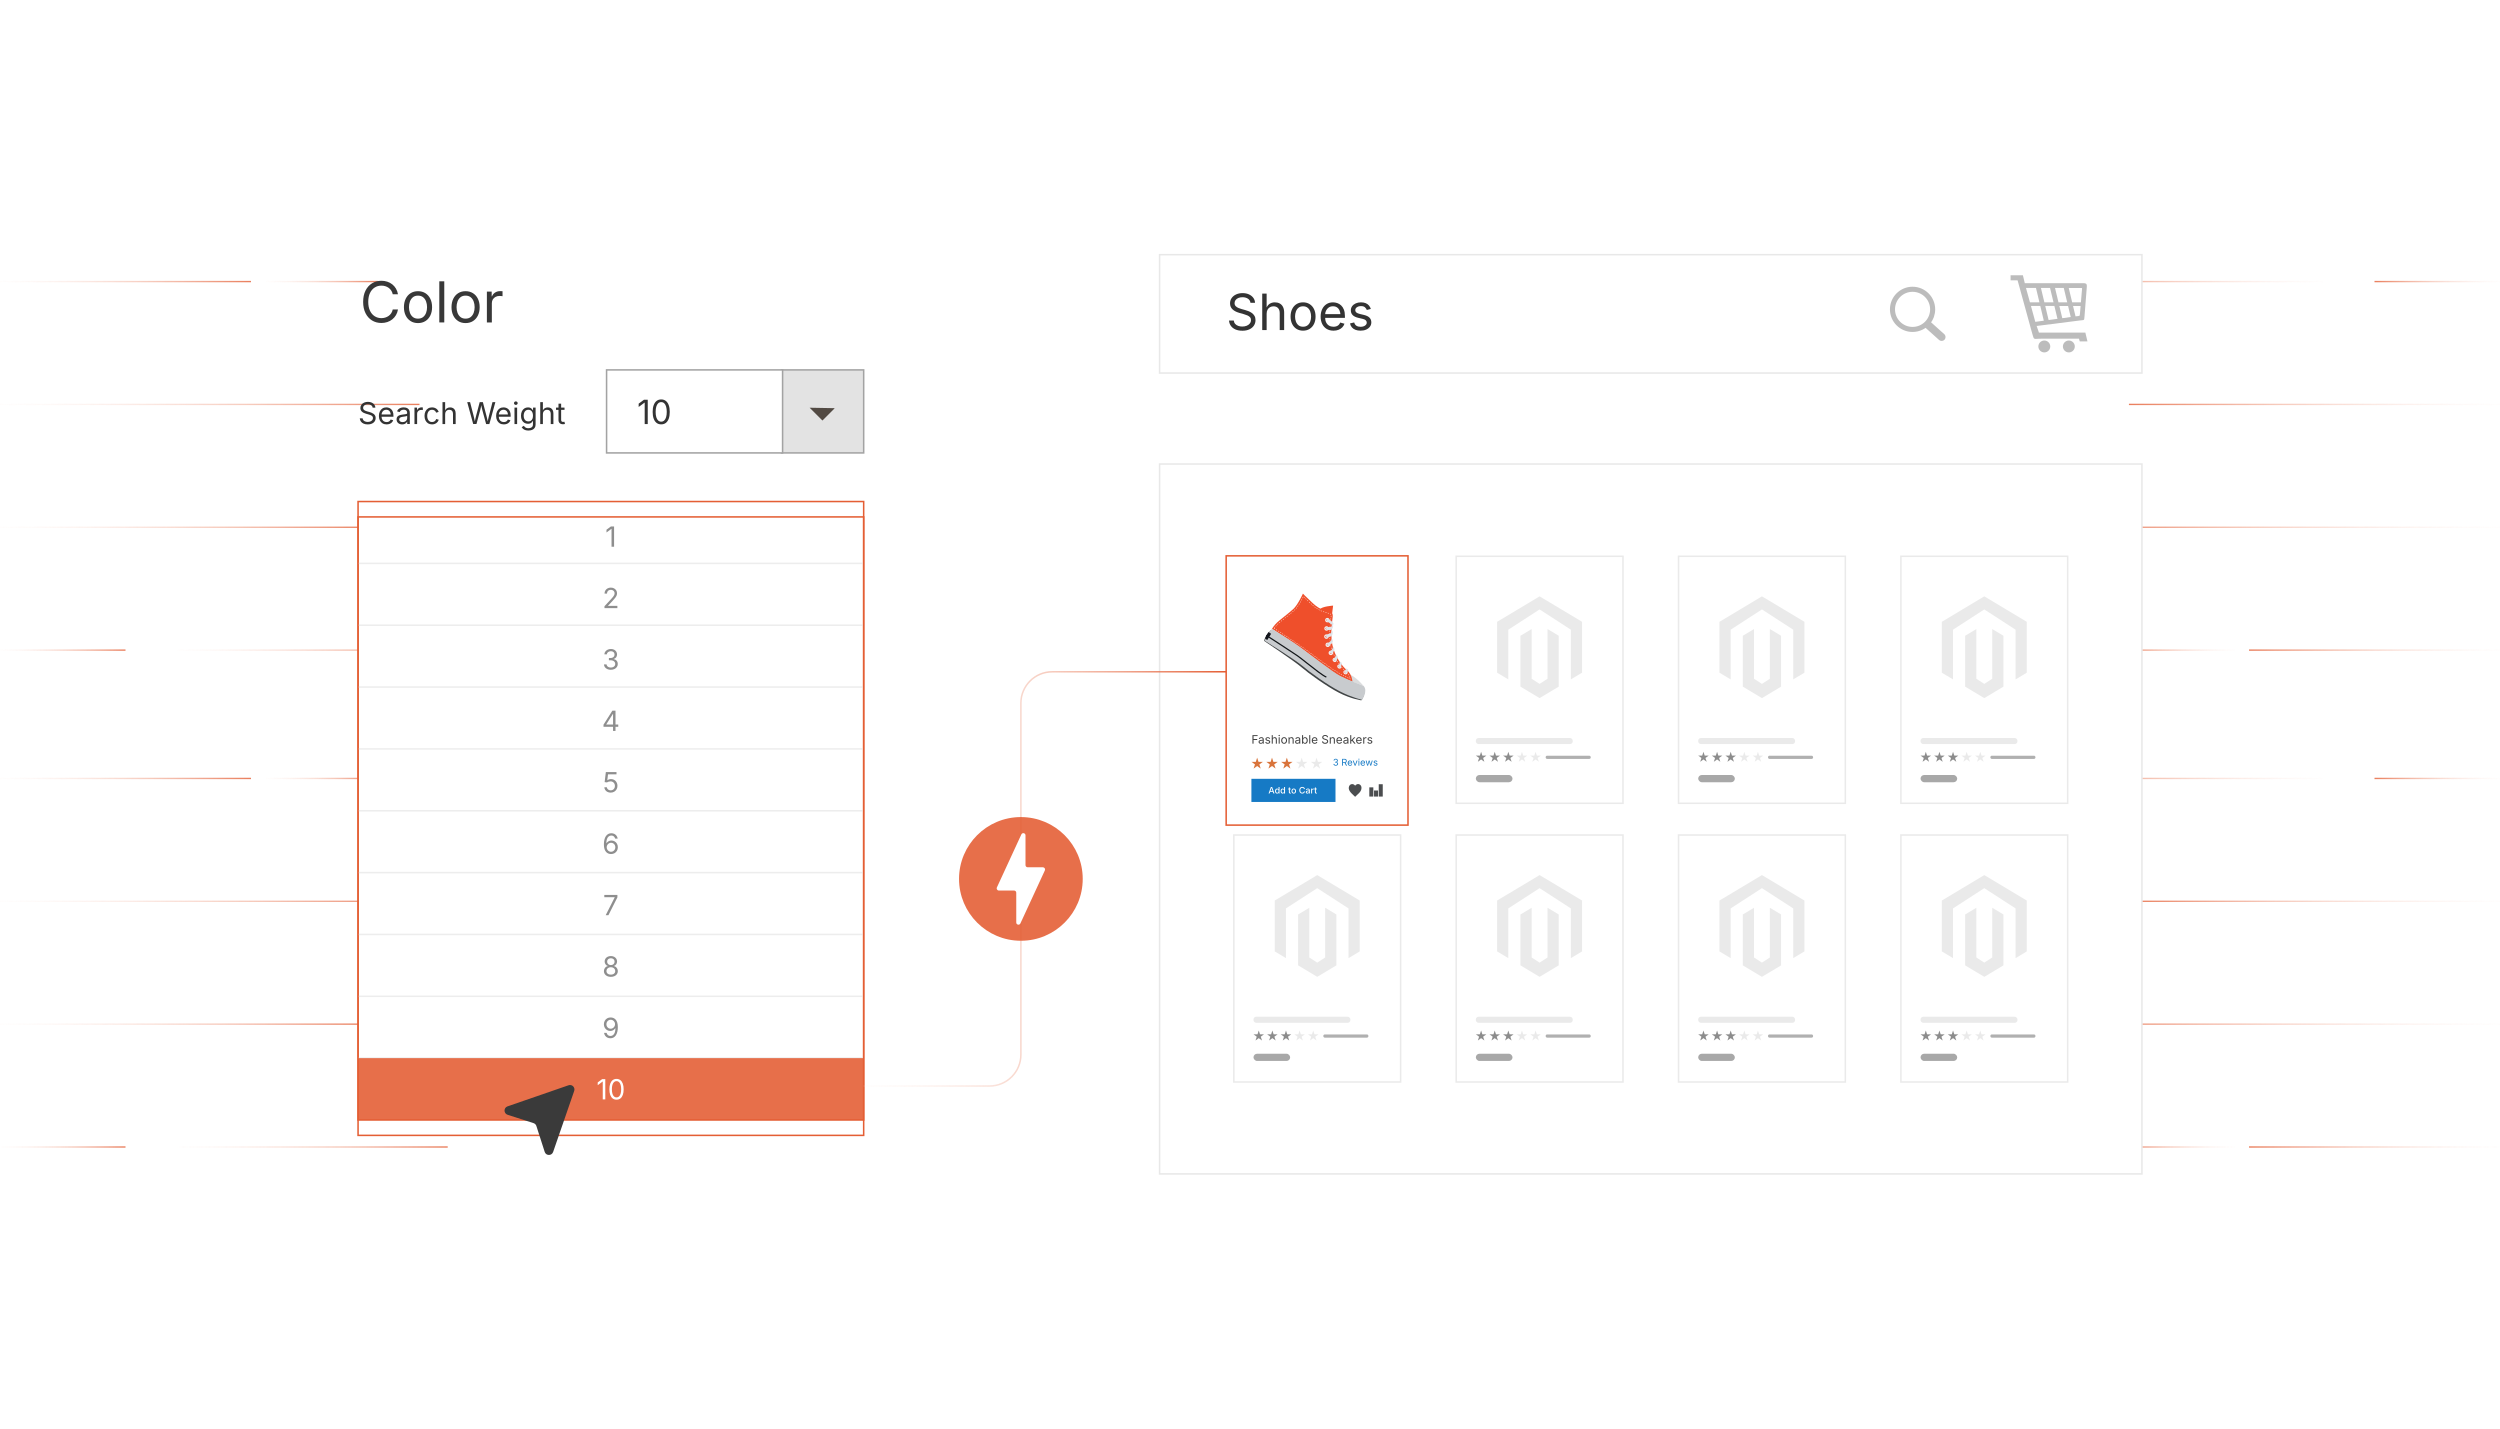 <?xml version="1.0" encoding="UTF-8"?><svg id="Layer_1" xmlns="http://www.w3.org/2000/svg" xmlns:xlink="http://www.w3.org/1999/xlink" viewBox="0 0 350 200"><defs><linearGradient id="linear-gradient" x1="0" y1="39.42" x2="35.137" y2="39.42" gradientUnits="userSpaceOnUse"><stop offset="0" stop-color="#fcece7" stop-opacity=".1"/><stop offset="1" stop-color="#e45e34"/></linearGradient><linearGradient id="linear-gradient-2" x1="37.197" x2="52.913" xlink:href="#linear-gradient"/><linearGradient id="linear-gradient-3" y1="56.619" x2="58.726" y2="56.619" xlink:href="#linear-gradient"/><linearGradient id="linear-gradient-4" y1="73.818" x2="51.95" y2="73.818" xlink:href="#linear-gradient"/><linearGradient id="linear-gradient-5" y1="91.017" x2="17.569" y2="91.017" xlink:href="#linear-gradient"/><linearGradient id="linear-gradient-6" x1="24.846" y1="91.017" x2="62.679" y2="91.017" xlink:href="#linear-gradient"/><linearGradient id="linear-gradient-7" y1="108.983" y2="108.983" xlink:href="#linear-gradient"/><linearGradient id="linear-gradient-8" x1="37.197" y1="108.983" x2="52.913" y2="108.983" xlink:href="#linear-gradient"/><linearGradient id="linear-gradient-9" y1="126.182" x2="58.726" y2="126.182" xlink:href="#linear-gradient"/><linearGradient id="linear-gradient-10" y1="143.381" x2="51.95" y2="143.381" xlink:href="#linear-gradient"/><linearGradient id="linear-gradient-11" y1="160.58" x2="17.569" y2="160.58" xlink:href="#linear-gradient"/><linearGradient id="linear-gradient-12" x1="24.846" y1="160.58" x2="62.679" y2="160.58" xlink:href="#linear-gradient"/><linearGradient id="linear-gradient-13" x1="798.585" y1="833.529" x2="833.722" y2="833.529" gradientTransform="translate(1148.585 994.11) rotate(-180)" xlink:href="#linear-gradient"/><linearGradient id="linear-gradient-14" x1="835.782" y1="833.529" x2="851.498" y2="833.529" gradientTransform="translate(1148.585 994.11) rotate(-180)" xlink:href="#linear-gradient"/><linearGradient id="linear-gradient-15" x1="798.585" y1="850.729" x2="857.311" y2="850.729" gradientTransform="translate(1148.585 994.11) rotate(-180)" xlink:href="#linear-gradient"/><linearGradient id="linear-gradient-16" x1="798.585" y1="867.928" x2="850.535" y2="867.928" gradientTransform="translate(1148.585 994.11) rotate(-180)" xlink:href="#linear-gradient"/><linearGradient id="linear-gradient-17" x1="798.585" y1="885.127" x2="816.154" y2="885.127" gradientTransform="translate(1148.585 994.11) rotate(-180)" xlink:href="#linear-gradient"/><linearGradient id="linear-gradient-18" x1="823.431" y1="885.127" x2="861.264" y2="885.127" gradientTransform="translate(1148.585 994.11) rotate(-180)" xlink:href="#linear-gradient"/><linearGradient id="linear-gradient-19" x1="798.585" y1="903.092" x2="833.722" y2="903.092" gradientTransform="translate(1148.585 994.11) rotate(-180)" xlink:href="#linear-gradient"/><linearGradient id="linear-gradient-20" x1="835.782" y1="903.092" x2="851.498" y2="903.092" gradientTransform="translate(1148.585 994.11) rotate(-180)" xlink:href="#linear-gradient"/><linearGradient id="linear-gradient-21" x1="798.585" y1="920.291" x2="857.311" y2="920.291" gradientTransform="translate(1148.585 994.11) rotate(-180)" xlink:href="#linear-gradient"/><linearGradient id="linear-gradient-22" x1="798.585" y1="937.491" x2="850.535" y2="937.491" gradientTransform="translate(1148.585 994.11) rotate(-180)" xlink:href="#linear-gradient"/><linearGradient id="linear-gradient-23" x1="798.585" y1="954.69" x2="816.154" y2="954.69" gradientTransform="translate(1148.585 994.11) rotate(-180)" xlink:href="#linear-gradient"/><linearGradient id="linear-gradient-24" x1="823.431" y1="954.69" x2="861.264" y2="954.69" gradientTransform="translate(1148.585 994.11) rotate(-180)" xlink:href="#linear-gradient"/><filter id="drop-shadow-1" filterUnits="userSpaceOnUse"><feOffset dx="0" dy="1.551"/><feGaussianBlur result="blur" stdDeviation="1.241"/><feFlood flood-color="#333" flood-opacity=".09"/><feComposite in2="blur" operator="in"/><feComposite in="SourceGraphic"/></filter><filter id="drop-shadow-2" filterUnits="userSpaceOnUse"><feOffset dx="0" dy="2.154"/><feGaussianBlur result="blur-2" stdDeviation="1.723"/><feFlood flood-color="#333" flood-opacity=".09"/><feComposite in2="blur-2" operator="in"/><feComposite in="SourceGraphic"/></filter><linearGradient id="linear-gradient-25" x1="120.868" y1="123.048" x2="171.663" y2="123.048" xlink:href="#linear-gradient"/></defs><g opacity=".8"><line y1="39.42" x2="35.137" y2="39.42" fill="none" stroke="url(#linear-gradient)" stroke-miterlimit="10" stroke-width=".194"/><line x1="37.197" y1="39.42" x2="52.913" y2="39.42" fill="none" stroke="url(#linear-gradient-2)" stroke-miterlimit="10" stroke-width=".194"/><line y1="56.619" x2="58.726" y2="56.619" fill="none" stroke="url(#linear-gradient-3)" stroke-miterlimit="10" stroke-width=".194"/><line y1="73.818" x2="51.95" y2="73.818" fill="none" stroke="url(#linear-gradient-4)" stroke-miterlimit="10" stroke-width=".194"/><line y1="91.017" x2="17.569" y2="91.017" fill="none" stroke="url(#linear-gradient-5)" stroke-miterlimit="10" stroke-width=".194"/><line x1="24.846" y1="91.017" x2="62.679" y2="91.017" fill="none" stroke="url(#linear-gradient-6)" stroke-miterlimit="10" stroke-width=".194"/><line y1="108.983" x2="35.137" y2="108.983" fill="none" stroke="url(#linear-gradient-7)" stroke-miterlimit="10" stroke-width=".194"/><line x1="37.197" y1="108.983" x2="52.913" y2="108.983" fill="none" stroke="url(#linear-gradient-8)" stroke-miterlimit="10" stroke-width=".194"/><line y1="126.182" x2="58.726" y2="126.182" fill="none" stroke="url(#linear-gradient-9)" stroke-miterlimit="10" stroke-width=".194"/><line y1="143.381" x2="51.95" y2="143.381" fill="none" stroke="url(#linear-gradient-10)" stroke-miterlimit="10" stroke-width=".194"/><line y1="160.58" x2="17.569" y2="160.58" fill="none" stroke="url(#linear-gradient-11)" stroke-miterlimit="10" stroke-width=".194"/><line x1="24.846" y1="160.58" x2="62.679" y2="160.58" fill="none" stroke="url(#linear-gradient-12)" stroke-miterlimit="10" stroke-width=".194"/><line x1="350" y1="160.58" x2="314.863" y2="160.58" fill="none" stroke="url(#linear-gradient-13)" stroke-miterlimit="10" stroke-width=".194"/><line x1="312.803" y1="160.58" x2="297.087" y2="160.58" fill="none" stroke="url(#linear-gradient-14)" stroke-miterlimit="10" stroke-width=".194"/><line x1="350" y1="143.381" x2="291.274" y2="143.381" fill="none" stroke="url(#linear-gradient-15)" stroke-miterlimit="10" stroke-width=".194"/><line x1="350" y1="126.182" x2="298.05" y2="126.182" fill="none" stroke="url(#linear-gradient-16)" stroke-miterlimit="10" stroke-width=".194"/><line x1="350" y1="108.983" x2="332.431" y2="108.983" fill="none" stroke="url(#linear-gradient-17)" stroke-miterlimit="10" stroke-width=".194"/><line x1="325.154" y1="108.983" x2="287.321" y2="108.983" fill="none" stroke="url(#linear-gradient-18)" stroke-miterlimit="10" stroke-width=".194"/><line x1="350" y1="91.017" x2="314.863" y2="91.017" fill="none" stroke="url(#linear-gradient-19)" stroke-miterlimit="10" stroke-width=".194"/><line x1="312.803" y1="91.017" x2="297.087" y2="91.017" fill="none" stroke="url(#linear-gradient-20)" stroke-miterlimit="10" stroke-width=".194"/><line x1="350" y1="73.818" x2="291.274" y2="73.818" fill="none" stroke="url(#linear-gradient-21)" stroke-miterlimit="10" stroke-width=".194"/><line x1="350" y1="56.619" x2="298.05" y2="56.619" fill="none" stroke="url(#linear-gradient-22)" stroke-miterlimit="10" stroke-width=".194"/><line x1="350" y1="39.42" x2="332.431" y2="39.42" fill="none" stroke="url(#linear-gradient-23)" stroke-miterlimit="10" stroke-width=".194"/><line x1="325.154" y1="39.42" x2="287.321" y2="39.42" fill="none" stroke="url(#linear-gradient-24)" stroke-miterlimit="10" stroke-width=".194"/></g><rect x="162.341" y="35.653" width="137.531" height="16.572" fill="#fff" stroke="#e8e8e8" stroke-miterlimit="10" stroke-width=".215"/><path d="M173.917,46.3c-.368,0-.688-.06-.958-.179-.271-.119-.483-.285-.636-.499-.153-.213-.24-.463-.261-.749h.668c.019.192.083.35.196.475.112.125.255.217.43.278.175.061.362.091.561.091.231,0,.438-.038.623-.113.184-.076.33-.182.437-.319.107-.137.161-.296.161-.477,0-.165-.046-.298-.139-.401-.093-.103-.216-.188-.369-.253-.153-.066-.321-.125-.504-.175l-.617-.175c-.412-.117-.732-.283-.96-.5s-.343-.495-.343-.833c0-.288.078-.54.233-.756.156-.216.366-.383.631-.502.265-.119.562-.178.892-.178.336,0,.633.06.892.178.258.119.462.281.612.485s.229.436.238.694h-.638c-.03-.249-.149-.442-.357-.578-.208-.136-.464-.204-.768-.204-.22,0-.412.036-.578.108-.166.072-.294.17-.386.295s-.137.267-.137.427c0,.178.056.322.167.43.111.109.242.193.395.254.152.061.29.108.413.142l.511.141c.137.037.289.087.454.151.166.064.324.149.475.256.151.106.275.241.372.405.097.163.146.364.146.602,0,.279-.073.531-.218.755-.146.224-.356.401-.633.531-.277.13-.612.196-1.005.196Z" fill="#333" stroke-width="0"/><path d="M177.329,43.913v2.298h-.617v-5.11h.617v2.206h-.106c.117-.354.283-.606.499-.755.216-.148.47-.223.76-.223.259,0,.485.053.681.159.195.106.348.267.456.48.109.214.163.483.163.808v2.435h-.621v-2.384c0-.295-.077-.526-.231-.693-.154-.167-.365-.25-.633-.25-.183,0-.347.04-.493.12s-.262.196-.347.35-.127.339-.127.559Z" fill="#333" stroke-width="0"/><path d="M182.426,46.293c-.348,0-.652-.083-.914-.247s-.466-.396-.612-.693-.22-.643-.22-1.036c0-.4.073-.75.22-1.048s.351-.53.612-.694c.262-.165.566-.247.914-.247.35,0,.656.082.919.247.263.165.468.396.614.694s.22.647.22,1.048c0,.393-.073.738-.22,1.036s-.352.528-.614.693-.569.247-.919.247ZM182.426,45.741c.258,0,.471-.066.638-.199.167-.132.29-.307.37-.523.08-.216.12-.45.12-.701,0-.254-.04-.49-.12-.708-.08-.218-.203-.394-.37-.528s-.38-.201-.638-.201c-.256,0-.467.067-.631.201-.165.134-.287.309-.367.526s-.12.454-.12.71c0,.251.04.485.12.701.08.216.202.391.367.523.164.133.375.199.631.199Z" fill="#333" stroke-width="0"/><path d="M186.689,46.293c-.371,0-.69-.083-.959-.247s-.476-.395-.621-.689c-.145-.295-.218-.639-.218-1.032,0-.394.071-.74.213-1.039.142-.3.343-.534.602-.703.26-.169.563-.254.911-.254.203,0,.404.034.602.101.198.067.377.176.539.326.161.15.289.347.386.592.096.245.144.544.144.898v.257h-2.977v-.521h2.644l-.288.192c0-.251-.039-.475-.118-.67-.078-.196-.195-.349-.352-.46-.155-.111-.349-.166-.579-.166-.231,0-.429.057-.594.169-.164.113-.29.261-.377.442-.087.182-.131.377-.131.585v.346c0,.284.05.524.147.722.099.198.236.348.414.449.177.102.382.153.615.153.151,0,.288-.022.411-.065.124-.043.23-.109.319-.197.089-.088.158-.197.206-.327l.597.165c-.06.192-.16.361-.302.507-.142.146-.317.261-.526.343-.209.082-.445.124-.708.124Z" fill="#333" stroke-width="0"/><path d="M190.475,46.293c-.263,0-.496-.039-.701-.115-.204-.077-.373-.19-.506-.341s-.222-.336-.268-.556l.587-.14c.055.21.158.364.311.463.151.098.342.147.57.147.268,0,.481-.057.64-.171.159-.115.239-.25.239-.408,0-.133-.047-.243-.14-.331s-.233-.154-.423-.197l-.639-.151c-.348-.083-.605-.21-.774-.382-.17-.173-.254-.394-.254-.664,0-.22.062-.414.185-.582.124-.168.292-.299.506-.395.214-.095.457-.142.729-.142.263,0,.486.04.67.118.185.079.334.188.449.326.116.139.202.298.26.479l-.56.144c-.053-.137-.14-.262-.263-.374-.122-.112-.307-.168-.554-.168-.229,0-.419.053-.571.158-.151.105-.228.238-.228.397,0,.142.052.256.154.341.103.086.267.155.49.208l.58.137c.348.083.604.21.771.382.167.173.25.391.25.653,0,.224-.063.424-.19.599s-.304.313-.531.414-.491.151-.791.151Z" fill="#333" stroke-width="0"/><path d="M267.759,40.143h.001v0c.874 0,1.666.355,2.239.928.572.572.926,1.363.927,2.237h0v.005h-0c-0.0.352-.058.691-.164,1.007-.018.053-.036.104-.056.153v0c-.092.232-.21.451-.352.653l1.843,1.656.001.001.01.009.001.001c.104.099.161.232.168.366.007.133-.034.269-.125.378l-.001.001-.011.013-.002.002-.009.01-.001.001c-.099.104-.232.161-.366.168-.133.007-.269-.034-.378-.125l-.001-.001-.013-.011-.002-.002-1.885-1.694c-.056.039-.113.077-.17.112-.078.048-.159.093-.242.134-.425.212-.904.331-1.411.331v0h-.001v-0c-.874-0-1.666-.355-2.239-.928-.572-.572-.926-1.364-.927-2.237h-0v-.003h0c0-.874.355-1.666.928-2.239.572-.572,1.363-.926,2.237-.927v-0h.002ZM267.76,40.853v0h-.003v-0c-.677 0-1.291.276-1.735.72-.444.444-.72,1.059-.72,1.737h0v.003h-0c0.0.677.275,1.291.72,1.735.444.444,1.059.72,1.737.72v-0h.003v0c.677-0,1.291-.276,1.735-.72.444-.444.72-1.058.72-1.736h-0v-.003h0c-0-.677-.276-1.291-.72-1.735-.444-.444-1.058-.72-1.736-.72h0Z" fill="#bcbcbc" stroke-width="0"/><path d="M283.472,39.645h8.202c.536,0,.507.217.461.771l-.305,3.888c-.052.62-.008.469-.665.564l-6.033.767.319.926h6.498c.088.329.207.864.295,1.231h-1.08l-.104-.375h-5.192c-1.191-.02-1.072.302-1.357-.727l-2.047-7.44h-.983v-.713h1.724c.08.3.191.804.266,1.108h0ZM286.203,47.673c.46,0,.833.374.833.833,0,.461-.373.833-.833.833s-.833-.373-.833-.833c0-.46.373-.833.833-.833h0ZM289.64,47.673c.46,0,.833.374.833.833,0,.461-.374.833-.833.833-.461,0-.833-.373-.833-.833-0-.46.373-.833.833-.833h0ZM284.19,42.324h1.328l-.482-2.014c-.475,0-.942-.001-1.4-.001l.162.603.005-.001.388,1.413h0ZM285.73,40.311l.482,2.013h1.278l-.484-2.011-1.277-.002h0ZM287.702,40.313l.484,2.011h1.223l-.482-2.009-1.225-.002h0ZM289.622,40.316l.482,2.009h1.224l.135-1.614c.038-.45.117-.393-.319-.393-.498-.001-1.007-.002-1.522-.002h0ZM291.284,42.836h-1.058l.349,1.456.086-.011c.534-.076.498.046.541-.458l.083-.986h0ZM289.902,44.384l-.371-1.548h-1.222l.411,1.709,1.182-.161h0ZM288.046,44.636l-.433-1.801h-1.279l.472,1.97,1.24-.169h0ZM286.133,44.897l-.493-2.062h-1.309l.612,2.224,1.19-.163h0Z" fill="#bcbcbc" fill-rule="evenodd" stroke-width="0"/><rect x="162.341" y="64.962" width="137.531" height="99.385" fill="#fff" stroke="#e8e8e8" stroke-miterlimit="10" stroke-width=".215"/><rect x="203.867" y="77.882" width="23.35" height="34.579" fill="#fff" stroke="#eaeaea" stroke-miterlimit="10" stroke-width=".215"/><rect x="206.617" y="103.321" width="13.566" height=".851" rx=".379" ry=".379" fill="#eaeaea" stroke-width="0"/><rect x="216.395" y="105.799" width="6.308" height=".449" rx=".2" ry=".2" fill="#8a8a8a" opacity=".67" stroke-width="0"/><polygon points="207.355 105.248 207.529 105.784 208.093 105.784 207.637 106.115 207.811 106.651 207.355 106.32 206.899 106.651 207.073 106.115 206.617 105.784 207.181 105.784 207.355 105.248" fill="#8c8c8c" stroke-width="0"/><polygon points="209.261 105.248 209.436 105.784 209.999 105.784 209.543 106.115 209.717 106.651 209.261 106.32 208.805 106.651 208.98 106.115 208.524 105.784 209.087 105.784 209.261 105.248" fill="#8c8c8c" stroke-width="0"/><polygon points="211.168 105.248 211.342 105.784 211.906 105.784 211.45 106.115 211.624 106.651 211.168 106.32 210.712 106.651 210.886 106.115 210.43 105.784 210.994 105.784 211.168 105.248" fill="#8c8c8c" stroke-width="0"/><polygon points="213.074 105.248 213.248 105.784 213.812 105.784 213.356 106.115 213.53 106.651 213.074 106.32 212.618 106.651 212.792 106.115 212.336 105.784 212.9 105.784 213.074 105.248" fill="#eaeaea" stroke-width="0"/><polygon points="214.981 105.248 215.155 105.784 215.718 105.784 215.262 106.115 215.437 106.651 214.981 106.32 214.525 106.651 214.699 106.115 214.243 105.784 214.807 105.784 214.981 105.248" fill="#eaeaea" stroke-width="0"/><g id="LOGO"><polygon points="221.489 87.052 221.489 94.177 219.92 95.116 219.92 88.156 215.541 85.32 211.162 88.156 211.162 95.116 209.594 94.177 209.594 87.052 215.541 83.49 221.489 87.052" fill="#eaeaea" stroke-width="0"/><polygon points="218.221 89.005 218.221 96.129 217.136 96.779 215.541 97.735 213.945 96.779 212.862 96.129 212.862 89.005 214.43 88.066 214.43 95.026 215.541 95.745 216.653 95.026 216.653 88.066 218.221 89.005" fill="#eaeaea" stroke-width="0"/></g><rect x="206.617" y="108.5" width="5.133" height="1.013" rx=".507" ry=".507" fill="#a8a8a8" stroke-width="0"/><rect x="234.996" y="77.882" width="23.35" height="34.579" fill="#fff" stroke="#eaeaea" stroke-miterlimit="10" stroke-width=".215"/><rect x="237.746" y="103.321" width="13.566" height=".851" rx=".379" ry=".379" fill="#eaeaea" stroke-width="0"/><rect x="247.524" y="105.799" width="6.308" height=".449" rx=".2" ry=".2" fill="#8a8a8a" opacity=".67" stroke-width="0"/><polygon points="238.484 105.248 238.658 105.784 239.222 105.784 238.766 106.115 238.94 106.651 238.484 106.32 238.028 106.651 238.202 106.115 237.746 105.784 238.31 105.784 238.484 105.248" fill="#8c8c8c" stroke-width="0"/><polygon points="240.391 105.248 240.565 105.784 241.128 105.784 240.672 106.115 240.847 106.651 240.391 106.32 239.935 106.651 240.109 106.115 239.653 105.784 240.217 105.784 240.391 105.248" fill="#8c8c8c" stroke-width="0"/><polygon points="242.297 105.248 242.471 105.784 243.035 105.784 242.579 106.115 242.753 106.651 242.297 106.32 241.841 106.651 242.015 106.115 241.559 105.784 242.123 105.784 242.297 105.248" fill="#8c8c8c" stroke-width="0"/><polygon points="244.204 105.248 244.378 105.784 244.941 105.784 244.485 106.115 244.66 106.651 244.204 106.32 243.748 106.651 243.922 106.115 243.466 105.784 244.029 105.784 244.204 105.248" fill="#eaeaea" stroke-width="0"/><polygon points="246.11 105.248 246.284 105.784 246.848 105.784 246.392 106.115 246.566 106.651 246.11 106.32 245.654 106.651 245.828 106.115 245.372 105.784 245.936 105.784 246.11 105.248" fill="#eaeaea" stroke-width="0"/><g id="LOGO-2"><polygon points="252.618 87.052 252.618 94.177 251.05 95.116 251.05 88.156 246.671 85.32 242.292 88.156 242.292 95.116 240.723 94.177 240.723 87.052 246.671 83.49 252.618 87.052" fill="#eaeaea" stroke-width="0"/><polygon points="249.35 89.005 249.35 96.129 248.266 96.779 246.671 97.735 245.075 96.779 243.991 96.129 243.991 89.005 245.56 88.066 245.56 95.026 246.671 95.745 247.782 95.026 247.782 88.066 249.35 89.005" fill="#eaeaea" stroke-width="0"/></g><rect x="237.746" y="108.5" width="5.133" height="1.013" rx=".507" ry=".507" fill="#a8a8a8" stroke-width="0"/><rect x="266.125" y="77.882" width="23.35" height="34.579" fill="#fff" stroke="#eaeaea" stroke-miterlimit="10" stroke-width=".215"/><rect x="268.876" y="103.321" width="13.566" height=".851" rx=".379" ry=".379" fill="#eaeaea" stroke-width="0"/><rect x="278.654" y="105.799" width="6.308" height=".449" rx=".2" ry=".2" fill="#8a8a8a" opacity=".67" stroke-width="0"/><polygon points="269.614 105.248 269.788 105.784 270.351 105.784 269.895 106.115 270.07 106.651 269.614 106.32 269.158 106.651 269.332 106.115 268.876 105.784 269.439 105.784 269.614 105.248" fill="#8c8c8c" stroke-width="0"/><polygon points="271.52 105.248 271.694 105.784 272.258 105.784 271.802 106.115 271.976 106.651 271.52 106.32 271.064 106.651 271.238 106.115 270.782 105.784 271.346 105.784 271.52 105.248" fill="#8c8c8c" stroke-width="0"/><polygon points="273.426 105.248 273.601 105.784 274.164 105.784 273.708 106.115 273.882 106.651 273.426 106.32 272.97 106.651 273.145 106.115 272.689 105.784 273.252 105.784 273.426 105.248" fill="#8c8c8c" stroke-width="0"/><polygon points="275.333 105.248 275.507 105.784 276.071 105.784 275.615 106.115 275.789 106.651 275.333 106.32 274.877 106.651 275.051 106.115 274.595 105.784 275.159 105.784 275.333 105.248" fill="#eaeaea" stroke-width="0"/><polygon points="277.239 105.248 277.414 105.784 277.977 105.784 277.521 106.115 277.695 106.651 277.239 106.32 276.783 106.651 276.958 106.115 276.502 105.784 277.065 105.784 277.239 105.248" fill="#eaeaea" stroke-width="0"/><g id="LOGO-3"><polygon points="283.748 87.052 283.748 94.177 282.179 95.116 282.179 88.156 277.8 85.32 273.421 88.156 273.421 95.116 271.853 94.177 271.853 87.052 277.8 83.49 283.748 87.052" fill="#eaeaea" stroke-width="0"/><polygon points="280.48 89.005 280.48 96.129 279.395 96.779 277.8 97.735 276.204 96.779 275.12 96.129 275.12 89.005 276.689 88.066 276.689 95.026 277.8 95.745 278.911 95.026 278.911 88.066 280.48 89.005" fill="#eaeaea" stroke-width="0"/></g><rect x="268.876" y="108.5" width="5.133" height="1.013" rx=".507" ry=".507" fill="#a8a8a8" stroke-width="0"/><rect x="172.737" y="116.903" width="23.35" height="34.579" fill="#fff" stroke="#eaeaea" stroke-miterlimit="10" stroke-width=".215"/><rect x="175.488" y="142.343" width="13.566" height=".851" rx=".379" ry=".379" fill="#eaeaea" stroke-width="0"/><rect x="185.266" y="144.821" width="6.308" height=".449" rx=".2" ry=".2" fill="#8a8a8a" opacity=".67" stroke-width="0"/><polygon points="176.226 144.269 176.4 144.805 176.963 144.805 176.507 145.137 176.682 145.673 176.226 145.341 175.77 145.673 175.944 145.137 175.488 144.805 176.051 144.805 176.226 144.269" fill="#8c8c8c" stroke-width="0"/><polygon points="178.132 144.269 178.306 144.805 178.87 144.805 178.414 145.137 178.588 145.673 178.132 145.341 177.676 145.673 177.85 145.137 177.394 144.805 177.958 144.805 178.132 144.269" fill="#8c8c8c" stroke-width="0"/><polygon points="180.038 144.269 180.213 144.805 180.776 144.805 180.32 145.137 180.494 145.673 180.038 145.341 179.583 145.673 179.757 145.137 179.301 144.805 179.864 144.805 180.038 144.269" fill="#8c8c8c" stroke-width="0"/><polygon points="181.945 144.269 182.119 144.805 182.683 144.805 182.227 145.137 182.401 145.673 181.945 145.341 181.489 145.673 181.663 145.137 181.207 144.805 181.771 144.805 181.945 144.269" fill="#eaeaea" stroke-width="0"/><polygon points="183.851 144.269 184.026 144.805 184.589 144.805 184.133 145.137 184.307 145.673 183.851 145.341 183.395 145.673 183.57 145.137 183.114 144.805 183.677 144.805 183.851 144.269" fill="#eaeaea" stroke-width="0"/><g id="LOGO-4"><polygon points="190.36 126.074 190.36 133.198 188.791 134.138 188.791 127.177 184.412 124.342 180.033 127.177 180.033 134.138 178.465 133.198 178.465 126.074 184.412 122.512 190.36 126.074" fill="#eaeaea" stroke-width="0"/><polygon points="187.092 128.027 187.092 135.151 186.007 135.801 184.412 136.756 182.816 135.801 181.732 135.151 181.732 128.027 183.301 127.087 183.301 134.048 184.412 134.767 185.523 134.048 185.523 127.087 187.092 128.027" fill="#eaeaea" stroke-width="0"/></g><rect x="175.488" y="147.522" width="5.133" height="1.013" rx=".507" ry=".507" fill="#a8a8a8" stroke-width="0"/><rect x="203.867" y="116.903" width="23.35" height="34.579" fill="#fff" stroke="#eaeaea" stroke-miterlimit="10" stroke-width=".215"/><rect x="206.617" y="142.343" width="13.566" height=".851" rx=".379" ry=".379" fill="#eaeaea" stroke-width="0"/><rect x="216.395" y="144.821" width="6.308" height=".449" rx=".2" ry=".2" fill="#8a8a8a" opacity=".67" stroke-width="0"/><polygon points="207.355 144.269 207.529 144.805 208.093 144.805 207.637 145.137 207.811 145.673 207.355 145.341 206.899 145.673 207.073 145.137 206.617 144.805 207.181 144.805 207.355 144.269" fill="#8c8c8c" stroke-width="0"/><polygon points="209.261 144.269 209.436 144.805 209.999 144.805 209.543 145.137 209.717 145.673 209.261 145.341 208.805 145.673 208.98 145.137 208.524 144.805 209.087 144.805 209.261 144.269" fill="#8c8c8c" stroke-width="0"/><polygon points="211.168 144.269 211.342 144.805 211.906 144.805 211.45 145.137 211.624 145.673 211.168 145.341 210.712 145.673 210.886 145.137 210.43 144.805 210.994 144.805 211.168 144.269" fill="#8c8c8c" stroke-width="0"/><polygon points="213.074 144.269 213.248 144.805 213.812 144.805 213.356 145.137 213.53 145.673 213.074 145.341 212.618 145.673 212.792 145.137 212.336 144.805 212.9 144.805 213.074 144.269" fill="#eaeaea" stroke-width="0"/><polygon points="214.981 144.269 215.155 144.805 215.718 144.805 215.262 145.137 215.437 145.673 214.981 145.341 214.525 145.673 214.699 145.137 214.243 144.805 214.807 144.805 214.981 144.269" fill="#eaeaea" stroke-width="0"/><g id="LOGO-5"><polygon points="221.489 126.074 221.489 133.198 219.92 134.138 219.92 127.177 215.541 124.342 211.162 127.177 211.162 134.138 209.594 133.198 209.594 126.074 215.541 122.512 221.489 126.074" fill="#eaeaea" stroke-width="0"/><polygon points="218.221 128.027 218.221 135.151 217.136 135.801 215.541 136.756 213.945 135.801 212.862 135.151 212.862 128.027 214.43 127.087 214.43 134.048 215.541 134.767 216.653 134.048 216.653 127.087 218.221 128.027" fill="#eaeaea" stroke-width="0"/></g><rect x="206.617" y="147.522" width="5.133" height="1.013" rx=".507" ry=".507" fill="#a8a8a8" stroke-width="0"/><rect x="234.996" y="116.903" width="23.35" height="34.579" fill="#fff" stroke="#eaeaea" stroke-miterlimit="10" stroke-width=".215"/><rect x="237.746" y="142.343" width="13.566" height=".851" rx=".379" ry=".379" fill="#eaeaea" stroke-width="0"/><rect x="247.524" y="144.821" width="6.308" height=".449" rx=".2" ry=".2" fill="#8a8a8a" opacity=".67" stroke-width="0"/><polygon points="238.484 144.269 238.658 144.805 239.222 144.805 238.766 145.137 238.94 145.673 238.484 145.341 238.028 145.673 238.202 145.137 237.746 144.805 238.31 144.805 238.484 144.269" fill="#8c8c8c" stroke-width="0"/><polygon points="240.391 144.269 240.565 144.805 241.128 144.805 240.672 145.137 240.847 145.673 240.391 145.341 239.935 145.673 240.109 145.137 239.653 144.805 240.217 144.805 240.391 144.269" fill="#8c8c8c" stroke-width="0"/><polygon points="242.297 144.269 242.471 144.805 243.035 144.805 242.579 145.137 242.753 145.673 242.297 145.341 241.841 145.673 242.015 145.137 241.559 144.805 242.123 144.805 242.297 144.269" fill="#8c8c8c" stroke-width="0"/><polygon points="244.204 144.269 244.378 144.805 244.941 144.805 244.485 145.137 244.66 145.673 244.204 145.341 243.748 145.673 243.922 145.137 243.466 144.805 244.029 144.805 244.204 144.269" fill="#eaeaea" stroke-width="0"/><polygon points="246.11 144.269 246.284 144.805 246.848 144.805 246.392 145.137 246.566 145.673 246.11 145.341 245.654 145.673 245.828 145.137 245.372 144.805 245.936 144.805 246.11 144.269" fill="#eaeaea" stroke-width="0"/><g id="LOGO-6"><polygon points="252.618 126.074 252.618 133.198 251.05 134.138 251.05 127.177 246.671 124.342 242.292 127.177 242.292 134.138 240.723 133.198 240.723 126.074 246.671 122.512 252.618 126.074" fill="#eaeaea" stroke-width="0"/><polygon points="249.35 128.027 249.35 135.151 248.266 135.801 246.671 136.756 245.075 135.801 243.991 135.151 243.991 128.027 245.56 127.087 245.56 134.048 246.671 134.767 247.782 134.048 247.782 127.087 249.35 128.027" fill="#eaeaea" stroke-width="0"/></g><rect x="237.746" y="147.522" width="5.133" height="1.013" rx=".507" ry=".507" fill="#a8a8a8" stroke-width="0"/><rect x="266.125" y="116.903" width="23.35" height="34.579" fill="#fff" stroke="#eaeaea" stroke-miterlimit="10" stroke-width=".215"/><rect x="268.876" y="142.343" width="13.566" height=".851" rx=".379" ry=".379" fill="#eaeaea" stroke-width="0"/><rect x="278.654" y="144.821" width="6.308" height=".449" rx=".2" ry=".2" fill="#8a8a8a" opacity=".67" stroke-width="0"/><polygon points="269.614 144.269 269.788 144.805 270.351 144.805 269.895 145.137 270.07 145.673 269.614 145.341 269.158 145.673 269.332 145.137 268.876 144.805 269.439 144.805 269.614 144.269" fill="#8c8c8c" stroke-width="0"/><polygon points="271.52 144.269 271.694 144.805 272.258 144.805 271.802 145.137 271.976 145.673 271.52 145.341 271.064 145.673 271.238 145.137 270.782 144.805 271.346 144.805 271.52 144.269" fill="#8c8c8c" stroke-width="0"/><polygon points="273.426 144.269 273.601 144.805 274.164 144.805 273.708 145.137 273.882 145.673 273.426 145.341 272.97 145.673 273.145 145.137 272.689 144.805 273.252 144.805 273.426 144.269" fill="#8c8c8c" stroke-width="0"/><polygon points="275.333 144.269 275.507 144.805 276.071 144.805 275.615 145.137 275.789 145.673 275.333 145.341 274.877 145.673 275.051 145.137 274.595 144.805 275.159 144.805 275.333 144.269" fill="#eaeaea" stroke-width="0"/><polygon points="277.239 144.269 277.414 144.805 277.977 144.805 277.521 145.137 277.695 145.673 277.239 145.341 276.783 145.673 276.958 145.137 276.502 144.805 277.065 144.805 277.239 144.269" fill="#eaeaea" stroke-width="0"/><g id="LOGO-7"><polygon points="283.748 126.074 283.748 133.198 282.179 134.138 282.179 127.177 277.8 124.342 273.421 127.177 273.421 134.138 271.853 133.198 271.853 126.074 277.8 122.512 283.748 126.074" fill="#eaeaea" stroke-width="0"/><polygon points="280.48 128.027 280.48 135.151 279.395 135.801 277.8 136.756 276.204 135.801 275.12 135.151 275.12 128.027 276.689 127.087 276.689 134.048 277.8 134.767 278.911 134.048 278.911 127.087 280.48 128.027" fill="#eaeaea" stroke-width="0"/></g><rect x="268.876" y="147.522" width="5.133" height="1.013" rx=".507" ry=".507" fill="#a8a8a8" stroke-width="0"/><g filter="url(#drop-shadow-1)"><rect x="171.663" y="76.267" width="25.456" height="37.698" fill="#fff" stroke="#e45e34" stroke-miterlimit="10" stroke-width=".215"/><path d="M175.342,102.561v-1.195h.723v.135h-.57v.409h.516v.135h-.516v.517h-.152Z" fill="#424242" stroke-width="0"/><path d="M176.505,102.581c-.057,0-.108-.011-.154-.031-.047-.021-.083-.053-.11-.095-.027-.041-.041-.091-.041-.149,0-.052.01-.093.03-.125s.048-.058.081-.076c.034-.019.072-.032.113-.041s.082-.017.124-.021c.054-.007.097-.013.131-.017.033-.004.059-.01.075-.019.016-.01.024-.025.024-.047v-.005c0-.037-.007-.069-.021-.095-.014-.026-.034-.046-.062-.06-.027-.015-.062-.021-.104-.021-.043,0-.08.007-.11.021-.03.013-.055.03-.074.05-.019.021-.033.041-.043.062l-.139-.046c.023-.055.054-.097.093-.128.039-.03.082-.053.13-.065.047-.013.093-.02.14-.02.029,0,.063.004.102.012.038.007.075.021.111.042.035.021.064.054.088.096s.035.098.035.168v.591h-.143v-.122h-.01c-.01.021-.026.043-.049.064-.022.022-.052.041-.087.056-.036.016-.079.022-.13.022ZM176.529,102.454c.054,0,.099-.011.136-.031.037-.021.065-.048.084-.082.02-.033.029-.068.029-.104v-.124c-.006.007-.019.014-.039.019-.02.006-.042.011-.067.015-.025.005-.05.009-.074.012-.023.003-.042.005-.056.007-.035.004-.067.011-.098.021s-.055.025-.073.046c-.018.02-.026.047-.026.081,0,.031.008.058.023.078.017.021.038.036.066.047.027.011.06.017.095.017Z" fill="#424242" stroke-width="0"/><path d="M177.48,102.58c-.062,0-.116-.009-.164-.027-.048-.018-.088-.044-.118-.08-.031-.035-.052-.078-.062-.13l.137-.032c.013.049.037.085.072.108.036.022.08.034.134.034.062,0,.112-.014.149-.04s.056-.059.056-.096c0-.031-.011-.057-.032-.077s-.055-.036-.099-.046l-.149-.035c-.081-.02-.142-.05-.182-.09-.039-.04-.059-.092-.059-.155,0-.051.014-.097.043-.136s.068-.07.118-.092c.05-.022.106-.034.171-.034.062,0,.113.01.156.028s.078.044.105.076c.026.032.047.069.061.111l-.131.034c-.013-.032-.033-.062-.062-.088-.028-.025-.071-.039-.13-.039-.053,0-.098.013-.133.037-.036.024-.054.056-.054.093,0,.033.012.06.036.08.024.02.062.036.114.049l.136.031c.081.02.142.05.181.09s.059.091.059.152c0,.053-.015.1-.045.141-.029.041-.07.072-.124.097-.053.023-.115.035-.185.035Z" fill="#424242" stroke-width="0"/><path d="M178.188,102.023v.537h-.145v-1.195h.145v.516h-.025c.027-.082.066-.142.117-.176.05-.035.109-.053.177-.053.061,0,.114.013.159.038.046.024.082.062.107.112.025.05.038.112.038.188v.569h-.146v-.558c0-.068-.018-.123-.054-.162s-.086-.059-.148-.059c-.043,0-.081.01-.115.028s-.062.046-.081.082-.029.079-.029.131Z" fill="#424242" stroke-width="0"/><path d="M179.086,101.518c-.026,0-.051-.01-.07-.028s-.029-.041-.029-.067c0-.027.01-.049.029-.068.02-.018.044-.027.07-.027.028,0,.052.01.072.027.02.02.029.041.029.068,0,.026-.01.049-.029.067-.021.019-.044.028-.072.028ZM179.014,102.561v-.896h.145v.896h-.145Z" fill="#424242" stroke-width="0"/><path d="M179.775,102.58c-.081,0-.152-.02-.213-.058-.062-.039-.109-.093-.144-.162s-.052-.15-.052-.242c0-.094.018-.176.052-.245.034-.07.082-.124.144-.162.061-.039.132-.059.213-.059.082,0,.153.02.215.059.062.038.109.092.144.162.034.069.052.151.052.245,0,.092-.018.173-.052.242s-.082.123-.144.162c-.062.038-.133.058-.215.058ZM179.775,102.451c.061,0,.11-.016.149-.047s.068-.072.087-.122c.019-.051.028-.105.028-.164,0-.06-.01-.115-.028-.166s-.048-.092-.087-.123-.089-.047-.149-.047c-.06,0-.108.016-.147.047-.038.031-.066.072-.086.123-.019.051-.027.105-.027.166,0,.059.009.113.027.164.02.05.048.091.086.122.039.031.088.047.147.047Z" fill="#424242" stroke-width="0"/><path d="M180.541,102.023v.537h-.145v-.896h.139l.001.217h-.021c.027-.082.066-.142.117-.176.05-.035.109-.053.177-.053.061,0,.114.013.159.038.046.024.081.062.106.112.025.05.038.112.038.188v.569h-.145v-.558c0-.068-.018-.123-.054-.162s-.086-.059-.148-.059c-.043,0-.081.01-.115.028s-.062.046-.081.082-.029.079-.029.131Z" fill="#424242" stroke-width="0"/><path d="M181.617,102.581c-.057,0-.108-.011-.154-.031-.047-.021-.083-.053-.11-.095-.027-.041-.041-.091-.041-.149,0-.052.01-.093.03-.125s.048-.058.081-.076c.034-.019.072-.032.113-.041s.082-.017.124-.021c.054-.007.097-.013.131-.017.033-.004.059-.01.075-.019.016-.01.024-.025.024-.047v-.005c0-.037-.007-.069-.021-.095-.014-.026-.034-.046-.062-.06-.027-.015-.062-.021-.104-.021-.043,0-.08.007-.11.021-.03.013-.055.03-.074.05-.019.021-.033.041-.043.062l-.139-.046c.023-.055.054-.097.093-.128.039-.03.082-.053.13-.065.047-.013.093-.02.14-.02.029,0,.063.004.102.012.038.007.075.021.111.042.035.021.064.054.088.096s.035.098.035.168v.591h-.143v-.122h-.01c-.01.021-.026.043-.049.064-.022.022-.052.041-.087.056-.036.016-.079.022-.13.022ZM181.642,102.454c.054,0,.099-.011.136-.031.037-.021.065-.048.084-.082.02-.033.029-.068.029-.104v-.124c-.006.007-.019.014-.039.019-.02.006-.042.011-.067.015-.025.005-.05.009-.074.012-.023.003-.042.005-.056.007-.035.004-.067.011-.098.021s-.055.025-.073.046c-.018.02-.026.047-.026.081,0,.031.008.058.023.078.017.021.038.036.066.047.027.011.06.017.095.017Z" fill="#424242" stroke-width="0"/><path d="M182.705,102.58c-.057,0-.103-.01-.137-.029-.035-.02-.062-.042-.081-.066-.019-.025-.033-.046-.043-.062h-.016v.139h-.14v-1.195h.145v.442h.011c.01-.016.024-.036.043-.061.018-.024.044-.046.078-.065s.08-.029.139-.029c.075,0,.141.02.198.057.057.037.102.091.134.16s.048.151.048.245c0,.096-.016.178-.048.247-.032.07-.076.124-.134.161-.057.038-.122.058-.197.058ZM182.684,102.451c.056,0,.103-.016.141-.046.037-.03.065-.07.085-.122.019-.051.028-.107.028-.17s-.01-.118-.028-.168-.047-.09-.084-.119c-.038-.029-.085-.044-.142-.044-.056,0-.102.014-.139.041-.038.028-.066.066-.085.116s-.028.107-.028.174.01.125.028.176c.02.051.048.09.086.119.038.028.083.043.138.043Z" fill="#424242" stroke-width="0"/><path d="M183.438,101.365v1.195h-.145v-1.195h.145Z" fill="#424242" stroke-width="0"/><path d="M184.069,102.58c-.087,0-.162-.02-.225-.058-.062-.039-.111-.093-.145-.161-.034-.069-.052-.149-.052-.242,0-.092.017-.173.05-.242.033-.07.08-.125.141-.165.062-.039.132-.06.213-.06.048,0,.095.009.142.024.046.016.088.041.125.076.038.035.068.081.091.138.022.058.033.128.033.21v.061h-.695v-.122h.618l-.067.045c0-.059-.01-.11-.028-.156s-.046-.082-.082-.107c-.036-.026-.081-.039-.136-.039-.054,0-.1.013-.139.039-.038.027-.067.062-.088.104-.021.043-.03.089-.03.137v.081c0,.066.012.123.034.169.023.047.056.081.097.105.042.023.09.035.145.035.035,0,.066-.005.096-.015.029-.011.054-.025.074-.046.021-.021.037-.047.049-.077l.14.038c-.015.045-.038.085-.071.119s-.074.061-.123.08-.104.029-.165.029Z" fill="#424242" stroke-width="0"/><path d="M185.511,102.581c-.086,0-.16-.014-.224-.041-.063-.028-.113-.067-.148-.117-.036-.05-.057-.108-.062-.175h.156c.005.045.02.082.046.11.026.029.06.051.101.065s.085.021.131.021c.055,0,.103-.009.146-.026.043-.018.076-.043.102-.075s.038-.069.038-.111c0-.038-.011-.069-.032-.094-.022-.024-.051-.044-.087-.06-.035-.016-.075-.029-.117-.041l-.145-.04c-.097-.027-.171-.066-.225-.117s-.08-.116-.08-.195c0-.067.018-.126.055-.177.036-.05.085-.09.147-.117.062-.028.131-.042.208-.042.079,0,.148.014.209.042.061.027.107.065.143.113s.054.102.056.162h-.148c-.008-.058-.035-.104-.084-.135-.049-.032-.108-.048-.18-.048-.051,0-.096.008-.135.025-.039.017-.069.039-.09.068-.021.029-.032.062-.032.101,0,.041.013.075.038.101.026.025.058.045.093.06.035.014.067.024.097.033l.119.032c.032.009.067.021.106.035.039.016.076.035.111.061.035.024.064.056.087.094.022.039.034.086.034.142,0,.064-.018.124-.051.176-.034.053-.084.094-.148.125-.064.03-.143.045-.235.045Z" fill="#424242" stroke-width="0"/><path d="M186.31,102.023v.537h-.145v-.896h.139l.001.217h-.021c.027-.082.066-.142.117-.176.05-.035.109-.053.177-.053.061,0,.114.013.159.038.046.024.081.062.106.112.025.05.038.112.038.188v.569h-.145v-.558c0-.068-.018-.123-.054-.162s-.086-.059-.148-.059c-.043,0-.081.01-.115.028s-.062.046-.081.082-.029.079-.029.131Z" fill="#424242" stroke-width="0"/><path d="M187.513,102.58c-.087,0-.162-.02-.225-.058-.062-.039-.111-.093-.145-.161-.034-.069-.052-.149-.052-.242,0-.092.017-.173.05-.242.033-.07.08-.125.141-.165.062-.039.132-.06.213-.06.048,0,.095.009.142.024.046.016.088.041.125.076.038.035.068.081.091.138.022.058.033.128.033.21v.061h-.695v-.122h.618l-.067.045c0-.059-.01-.11-.028-.156s-.046-.082-.082-.107c-.036-.026-.081-.039-.136-.039-.054,0-.1.013-.139.039-.038.027-.067.062-.088.104-.021.043-.03.089-.03.137v.081c0,.066.012.123.034.169.023.047.056.081.097.105.042.023.09.035.145.035.035,0,.066-.005.096-.015.029-.011.054-.025.074-.046.021-.021.037-.047.049-.077l.14.038c-.015.045-.038.085-.071.119s-.074.061-.123.08-.104.029-.165.029Z" fill="#424242" stroke-width="0"/><path d="M188.359,102.581c-.057,0-.108-.011-.154-.031-.047-.021-.083-.053-.11-.095-.027-.041-.041-.091-.041-.149,0-.052.01-.093.03-.125s.048-.058.081-.076c.034-.019.072-.032.113-.041s.082-.017.124-.021c.054-.007.097-.013.131-.017.033-.004.059-.01.075-.019.016-.01.024-.025.024-.047v-.005c0-.037-.007-.069-.021-.095-.014-.026-.034-.046-.062-.06-.027-.015-.062-.021-.104-.021-.043,0-.08.007-.11.021-.03.013-.055.03-.074.05-.019.021-.033.041-.043.062l-.139-.046c.023-.055.054-.097.093-.128.039-.03.082-.053.13-.065.047-.013.093-.02.14-.02.029,0,.063.004.102.012.038.007.075.021.111.042.035.021.064.054.088.096s.035.098.035.168v.591h-.143v-.122h-.01c-.01.021-.026.043-.049.064-.022.022-.052.041-.087.056-.036.016-.079.022-.13.022ZM188.384,102.454c.054,0,.099-.011.136-.031.037-.021.065-.048.084-.082.02-.033.029-.068.029-.104v-.124c-.006.007-.019.014-.039.019-.02.006-.042.011-.067.015-.025.005-.05.009-.074.012-.023.003-.042.005-.056.007-.035.004-.067.011-.098.021s-.055.025-.073.046c-.018.02-.026.047-.026.081,0,.031.008.058.023.078.017.021.038.036.066.047.027.011.06.017.095.017Z" fill="#424242" stroke-width="0"/><path d="M189.031,102.561v-1.195h.145v1.195h-.145ZM189.167,102.238v-.179h.026l.383-.396h.179l-.414.426h-.017l-.157.148ZM189.598,102.561l-.343-.438.103-.102.426.54h-.186Z" fill="#424242" stroke-width="0"/><path d="M190.272,102.58c-.087,0-.162-.02-.225-.058-.062-.039-.111-.093-.145-.161-.034-.069-.052-.149-.052-.242,0-.092.017-.173.05-.242.033-.07.08-.125.141-.165.062-.039.132-.06.213-.06.048,0,.095.009.142.024.046.016.088.041.125.076.038.035.068.081.091.138.022.058.033.128.033.21v.061h-.695v-.122h.618l-.067.045c0-.059-.01-.11-.028-.156s-.046-.082-.082-.107c-.036-.026-.081-.039-.136-.039-.054,0-.1.013-.139.039-.038.027-.067.062-.088.104-.021.043-.03.089-.03.137v.081c0,.066.012.123.034.169.023.047.056.081.097.105.042.023.09.035.145.035.035,0,.066-.005.096-.015.029-.011.054-.025.074-.046.021-.021.037-.047.049-.077l.14.038c-.015.045-.038.085-.071.119s-.074.061-.123.08-.104.029-.165.029Z" fill="#424242" stroke-width="0"/><path d="M190.853,102.561v-.896h.14v.138h.009c.017-.045.047-.082.089-.109.043-.027.091-.041.145-.041.011,0,.023,0,.038.001.015,0,.026.001.034.001v.146c-.004-.001-.015-.003-.032-.005-.017-.002-.035-.003-.054-.003-.043,0-.081.009-.115.026-.034.019-.061.043-.08.074s-.028.067-.028.107v.562h-.145Z" fill="#424242" stroke-width="0"/><path d="M191.776,102.58c-.062,0-.116-.009-.164-.027-.048-.018-.088-.044-.118-.08-.031-.035-.052-.078-.062-.13l.137-.032c.013.049.037.085.072.108.036.022.08.034.134.034.062,0,.112-.014.149-.04s.056-.059.056-.096c0-.031-.011-.057-.032-.077s-.055-.036-.099-.046l-.149-.035c-.081-.02-.142-.05-.182-.09-.039-.04-.059-.092-.059-.155,0-.051.014-.097.043-.136s.068-.07.118-.092c.05-.022.106-.034.171-.034.062,0,.113.01.156.028s.078.044.105.076c.026.032.047.069.061.111l-.131.034c-.013-.032-.033-.062-.062-.088-.028-.025-.071-.039-.13-.039-.053,0-.098.013-.133.037-.036.024-.054.056-.054.093,0,.033.012.06.036.08.024.02.062.036.114.049l.136.031c.081.02.142.05.181.09s.059.091.059.152c0,.053-.015.1-.045.141-.029.041-.07.072-.124.097-.053.023-.115.035-.185.035Z" fill="#424242" stroke-width="0"/><polygon points="176.001 104.521 176.191 105.106 176.806 105.106 176.309 105.467 176.499 106.051 176.001 105.69 175.504 106.051 175.694 105.467 175.197 105.106 175.812 105.106 176.001 104.521" fill="#d9743b" stroke-width="0"/><polygon points="178.08 104.521 178.27 105.106 178.884 105.106 178.387 105.467 178.577 106.051 178.08 105.69 177.583 106.051 177.773 105.467 177.276 105.106 177.89 105.106 178.08 104.521" fill="#d9743b" stroke-width="0"/><polygon points="180.158 104.521 180.348 105.106 180.963 105.106 180.466 105.467 180.655 106.051 180.158 105.69 179.661 106.051 179.851 105.467 179.354 105.106 179.968 105.106 180.158 104.521" fill="#d9743b" stroke-width="0"/><polygon points="182.237 104.521 182.427 105.106 183.041 105.106 182.544 105.467 182.734 106.051 182.237 105.69 181.74 106.051 181.93 105.467 181.432 105.106 182.047 105.106 182.237 104.521" fill="#eaeaea" stroke-width="0"/><polygon points="184.315 104.521 184.505 105.106 185.119 105.106 184.622 105.467 184.812 106.051 184.315 105.69 183.818 106.051 184.008 105.467 183.511 105.106 184.125 105.106 184.315 104.521" fill="#eaeaea" stroke-width="0"/><path d="M187.009,105.654c-.062,0-.118-.011-.166-.032s-.087-.051-.115-.089-.044-.082-.046-.133h.123c.003.03.013.057.031.078.019.022.042.039.072.051.029.012.062.018.099.018.04,0,.076-.007.107-.021.03-.014.055-.033.073-.059.018-.025.026-.055.026-.087,0-.035-.009-.065-.025-.092-.018-.026-.043-.047-.075-.062-.033-.016-.073-.022-.121-.022h-.077v-.106h.077c.037,0,.07-.007.099-.02.028-.014.051-.033.066-.058s.023-.053.023-.086c0-.031-.007-.059-.021-.082s-.034-.042-.06-.056c-.025-.013-.056-.02-.091-.02-.032,0-.062.006-.091.019-.028.012-.052.028-.07.05-.018.021-.027.049-.029.08h-.117c.002-.051.017-.095.045-.133s.065-.067.112-.089c.046-.021.098-.032.153-.032.06,0,.11.012.153.036.043.023.076.056.1.094.023.039.034.081.034.127,0,.054-.014.1-.042.137-.028.038-.067.064-.116.079v.007c.041.007.075.021.104.041.028.021.051.048.066.08.015.032.022.068.022.108,0,.052-.015.099-.042.14-.028.041-.067.073-.116.098-.05.023-.105.035-.168.035Z" fill="#167ac5" stroke-width="0"/><path d="M187.897,105.642v-.956h.327c.074,0,.136.013.184.038.049.025.084.061.107.105.023.044.035.095.035.151,0,.058-.012.107-.035.151-.023.043-.059.077-.106.103-.048.024-.109.036-.184.036h-.26v-.108h.254c.051,0,.091-.007.122-.021.03-.015.053-.036.066-.063.015-.027.021-.06.021-.097,0-.038-.007-.07-.021-.099-.014-.028-.036-.05-.067-.065-.03-.016-.071-.023-.122-.023h-.199v.849h-.122ZM188.447,105.642l-.231-.431h.138l.234.431h-.141Z" fill="#167ac5" stroke-width="0"/><path d="M189.012,105.657c-.069,0-.13-.016-.18-.047-.051-.03-.089-.073-.116-.129-.027-.055-.041-.119-.041-.192,0-.074.014-.139.04-.194.026-.057.064-.101.112-.132.049-.031.105-.048.171-.048.038,0,.075.007.112.02s.07.032.101.061.055.065.072.11c.018.046.027.103.027.169v.048h-.558v-.098h.495l-.054.036c0-.047-.008-.089-.022-.126-.015-.036-.036-.064-.065-.086-.029-.021-.065-.031-.108-.031s-.08.011-.111.032c-.03.021-.055.049-.07.083-.017.034-.024.07-.024.109v.064c0,.053.009.098.027.135s.044.065.077.084c.033.02.072.029.115.029.028,0,.054-.004.077-.013.023-.008.043-.021.06-.037.017-.016.029-.036.039-.061l.111.03c-.012.036-.03.067-.057.095s-.06.049-.099.064-.083.023-.132.023Z" fill="#167ac5" stroke-width="0"/><path d="M189.658,105.642l-.274-.717h.127l.152.425c.017.044.03.088.042.132.011.044.022.086.035.127h-.042c.012-.041.024-.083.035-.127.012-.044.025-.088.041-.132l.152-.425h.127l-.274.717h-.121Z" fill="#167ac5" stroke-width="0"/><path d="M190.248,104.807c-.022,0-.041-.007-.057-.022-.016-.015-.024-.032-.024-.054s.009-.039.024-.054.034-.022.057-.022c.021,0,.041.008.057.022s.023.032.023.054-.008.039-.023.054c-.016.016-.035.022-.057.022ZM190.189,105.642v-.717h.115v.717h-.115Z" fill="#167ac5" stroke-width="0"/><path d="M190.81,105.657c-.069,0-.13-.016-.18-.047-.051-.03-.089-.073-.116-.129-.027-.055-.041-.119-.041-.192,0-.074.014-.139.04-.194.026-.057.064-.101.112-.132.049-.031.105-.048.171-.048.038,0,.075.007.112.02s.07.032.101.061.055.065.072.11c.018.046.027.103.027.169v.048h-.558v-.098h.495l-.054.036c0-.047-.008-.089-.022-.126-.015-.036-.036-.064-.065-.086-.029-.021-.065-.031-.108-.031s-.08.011-.111.032c-.03.021-.055.049-.07.083-.017.034-.024.07-.024.109v.064c0,.053.009.098.027.135s.044.065.077.084c.033.02.072.029.115.029.028,0,.054-.004.077-.013.023-.008.043-.021.06-.037.017-.016.029-.036.039-.061l.111.03c-.012.036-.03.067-.057.095s-.06.049-.099.064-.083.023-.132.023Z" fill="#167ac5" stroke-width="0"/><path d="M191.411,105.642l-.218-.717h.122l.088.312c.012.043.024.092.038.146s.027.115.041.184h-.021c.013-.065.026-.125.039-.18.014-.054.026-.104.039-.149l.086-.312h.123l.085.312c.012.044.024.094.037.147s.026.114.039.182h-.021c.014-.066.027-.126.04-.181.014-.054.026-.104.039-.148l.088-.312h.122l-.218.717h-.114l-.094-.324c-.009-.033-.019-.066-.027-.102-.009-.034-.018-.068-.026-.104-.008-.036-.017-.073-.026-.11h.026c-.009.037-.018.073-.026.109s-.018.072-.026.106c-.009.035-.019.068-.027.101l-.094.324h-.114Z" fill="#167ac5" stroke-width="0"/><path d="M192.568,105.657c-.049,0-.093-.008-.131-.021-.038-.015-.069-.036-.095-.064-.024-.028-.041-.062-.05-.104l.109-.026c.011.039.03.068.059.087s.063.027.106.027c.05,0,.09-.011.12-.032.029-.021.044-.047.044-.076,0-.024-.009-.046-.025-.062-.018-.017-.044-.029-.079-.037l-.12-.028c-.064-.016-.113-.039-.145-.071-.032-.032-.048-.074-.048-.124,0-.042.012-.078.035-.109.022-.031.055-.056.095-.073.04-.019.085-.027.136-.027.05,0,.091.008.126.022.034.015.062.035.084.061.021.026.037.056.048.09l-.104.027c-.01-.026-.026-.049-.049-.07-.022-.021-.058-.031-.104-.031-.043,0-.078.01-.106.029-.029.02-.043.045-.043.074,0,.026.01.048.028.064.02.016.05.028.092.038l.108.026c.065.015.113.039.145.071s.047.073.047.122c0,.042-.012.079-.035.112-.024.032-.058.059-.1.077-.043.019-.092.028-.148.028Z" fill="#167ac5" stroke-width="0"/><rect x="175.197" y="107.483" width="11.772" height="3.241" fill="#167ac5" stroke-width="0"/><path d="M177.6,109.538l.324-.912h.172l.33.912h-.151l-.177-.508c-.015-.041-.029-.09-.046-.146s-.036-.123-.058-.201h.028c-.021.079-.039.147-.056.203-.017.057-.031.104-.044.144l-.172.508h-.151ZM177.775,109.298v-.116h.475v.116h-.475Z" fill="#fff" stroke-width="0"/><path d="M178.792,109.552c-.055,0-.104-.015-.147-.043s-.077-.068-.102-.121c-.024-.054-.037-.116-.037-.189,0-.075.013-.139.037-.19.025-.053.06-.093.103-.121.043-.027.092-.042.146-.042.043,0,.077.008.103.021.026.015.047.03.062.05.015.019.025.035.033.049h.008v-.339h.135v.912h-.131v-.107h-.012c-.008.015-.019.031-.034.051-.015.019-.035.035-.062.049-.026.015-.06.021-.102.021ZM178.822,109.438c.038,0,.07-.011.097-.031s.046-.049.06-.085.021-.077.021-.125-.007-.089-.02-.124c-.014-.035-.033-.063-.06-.083s-.06-.029-.098-.029c-.04,0-.073.01-.1.031-.026.021-.046.049-.059.084-.014.036-.021.076-.021.121,0,.046.007.086.021.123.014.036.033.064.06.086s.06.032.099.032Z" fill="#fff" stroke-width="0"/><path d="M179.567,109.552c-.055,0-.104-.015-.147-.043s-.077-.068-.102-.121c-.024-.054-.037-.116-.037-.189,0-.075.013-.139.037-.19.025-.053.06-.093.103-.121.043-.027.092-.042.146-.042.043,0,.077.008.103.021.026.015.047.03.062.05.015.019.025.035.033.049h.008v-.339h.135v.912h-.131v-.107h-.012c-.008.015-.019.031-.034.051-.015.019-.035.035-.062.049-.026.015-.06.021-.102.021ZM179.598,109.438c.038,0,.07-.011.097-.031s.046-.049.06-.085.021-.077.021-.125-.007-.089-.02-.124c-.014-.035-.033-.063-.06-.083s-.06-.029-.098-.029c-.04,0-.073.01-.1.031-.026.021-.046.049-.059.084-.014.036-.021.076-.021.121,0,.046.007.086.021.123.014.036.033.064.06.086s.06.032.099.032Z" fill="#fff" stroke-width="0"/><path d="M180.714,108.854v.109h-.37v-.109h.37ZM180.443,108.691h.135v.662c0,.027.006.047.017.06.012.014.031.02.058.02.007,0,.017-.001.027-.002.012-.002.021-.004.029-.005l.024.107c-.015.005-.03.009-.046.011-.017.002-.032.003-.049.003-.062,0-.11-.016-.145-.048s-.051-.077-.051-.135v-.673Z" fill="#fff" stroke-width="0"/><path d="M181.124,109.552c-.063,0-.12-.015-.168-.044s-.085-.07-.111-.123c-.026-.054-.04-.115-.04-.186s.014-.133.04-.186c.026-.054.063-.095.111-.124s.104-.045.168-.045c.064,0,.121.016.169.045s.085.07.111.124c.027.053.04.115.04.186s-.013.132-.04.186c-.026.053-.063.094-.111.123s-.104.044-.169.044ZM181.124,109.438c.042,0,.076-.011.104-.033.027-.021.047-.051.061-.087s.02-.075.02-.119c0-.043-.006-.083-.02-.12-.014-.036-.033-.065-.061-.087-.027-.022-.062-.033-.104-.033-.041,0-.075.011-.102.033-.027.021-.047.051-.061.087s-.02.076-.02.12.006.083.02.119.033.065.061.087c.026.022.061.033.102.033Z" fill="#fff" stroke-width="0"/><path d="M182.316,109.551c-.078,0-.148-.02-.211-.057-.062-.037-.11-.091-.146-.161-.035-.069-.053-.153-.053-.25,0-.098.018-.182.053-.252.036-.069.085-.123.146-.161.062-.037.133-.056.211-.056.049,0,.094.007.136.021s.08.034.113.061.061.059.083.097c.021.038.036.081.044.129h-.14c-.006-.028-.017-.055-.03-.076-.015-.022-.032-.042-.054-.057-.021-.016-.044-.027-.069-.035s-.053-.012-.081-.012c-.053,0-.1.013-.141.039-.042.026-.074.065-.098.116s-.036.112-.036.187c0,.073.013.136.036.187.024.051.058.089.099.114.041.026.088.039.14.039.028,0,.056-.004.081-.012s.049-.02.069-.035c.021-.015.039-.034.054-.057.014-.022.024-.048.03-.076h.141c-.007.045-.021.086-.042.123-.021.037-.049.07-.082.098-.033.028-.07.049-.113.064-.043.015-.089.022-.14.022Z" fill="#fff" stroke-width="0"/><path d="M183.038,109.554c-.043,0-.082-.009-.117-.024-.035-.017-.063-.04-.084-.07-.021-.031-.03-.069-.03-.114,0-.039.008-.07.022-.096.015-.024.035-.045.061-.06s.054-.025.085-.032c.031-.008.063-.014.096-.017.04-.005.073-.009.098-.013.025-.003.044-.008.057-.015.012-.008.018-.019.018-.035v-.003c0-.026-.005-.048-.015-.065s-.024-.031-.044-.041c-.019-.009-.043-.014-.072-.014s-.056.004-.077.014c-.021.009-.038.021-.052.035-.013.014-.023.029-.029.045l-.127-.033c.016-.041.038-.074.066-.099.029-.025.062-.043.101-.055.037-.012.076-.018.116-.018.027,0,.057.004.088.011.031.006.061.018.088.035.027.017.049.041.066.072.017.031.025.071.025.121v.454h-.13v-.094h-.007c-.009.018-.022.035-.04.052s-.04.03-.066.041-.059.017-.096.017ZM183.068,109.445c.036,0,.067-.008.094-.021.026-.015.046-.033.061-.057.014-.024.021-.049.021-.076v-.087c-.005.005-.015.009-.028.013s-.029.008-.047.011-.034.006-.051.008c-.016.002-.029.004-.04.005-.025.003-.049.009-.069.017-.021.008-.038.019-.05.033-.013.014-.02.033-.02.057,0,.021.006.04.018.055.011.015.026.025.045.032.02.008.042.012.067.012Z" fill="#fff" stroke-width="0"/><path d="M183.559,109.538v-.685h.13v.11h.008c.013-.037.034-.066.065-.088.032-.021.067-.032.107-.032.009,0,.019.001.029.001.012.001.021.002.027.003v.129c-.005-.002-.014-.004-.027-.005-.015-.002-.028-.003-.043-.003-.03,0-.059.007-.083.02-.025.014-.045.031-.059.055-.014.022-.021.05-.021.079v.416h-.135Z" fill="#fff" stroke-width="0"/><path d="M184.357,108.854v.109h-.37v-.109h.37ZM184.087,108.691h.135v.662c0,.027.006.047.017.06.012.014.031.02.058.02.007,0,.017-.001.027-.002.012-.002.021-.004.029-.005l.024.107c-.015.005-.03.009-.046.011-.017.002-.032.003-.049.003-.062,0-.11-.016-.145-.048s-.051-.077-.051-.135v-.673Z" fill="#fff" stroke-width="0"/><path d="M190.343,108.267c.091.049.169.127.215.229.022.049.035.097.042.147.007.049.007.098.005.149-.025.412-.271.635-.534.873-.091.082-.184.167-.271.262-.001.001-.001.002-.002.003l-.013.013-.006.006c-.003.003-.007.008-.013.013l-.001.001c-.002.002-.005.005-.006.007-.005.006-.009.01-.015.015-.009.007-.021.009-.032.006s-.022-.014-.031-.023c-.002-.003-.006-.006-.007-.007l-.002-.002c-.001-.001-.001-.002-.002-.002-.057-.057-.12-.117-.188-.179-.367-.344-.807-.757-.602-1.262.002-.007.006-.014.009-.021.056-.124.149-.206.257-.247s.23-.038.344.008c.006.002.013.006.02.008.043.02.083.049.12.083.032.031.063.066.087.102.024-.036.058-.071.095-.102.075-.061.167-.109.225-.122.104-.023.212-.006.306.043l.001-.001Z" fill="#4b4d4f" stroke-width="0"/><rect x="191.704" y="108.679" width=".562" height="1.288" fill="#4b4d4f" stroke-width="0"/><rect x="192.364" y="109.119" width=".562" height=".848" fill="#4b4d4f" stroke-width="0"/><rect x="193.023" y="108.24" width=".562" height="1.728" fill="#4b4d4f" stroke-width="0"/><path d="M177.943,86.673s-.903.841-.959,1.507c0,0,4.253,2.843,5.209,3.673.956.83,3.56,2.706,5.263,3.579,1.702.873,3.136,1.067,3.136,1.067,0,0,.817-1.162.174-1.837,0,0-2.218-.844-3.248-1.374s-4.604-3.316-5.813-4.187-3.761-2.427-3.761-2.427Z" fill="#404445" stroke-width="0"/><path d="M186.487,84.422l.149-1.188s-1.557.103-1.859.521,1.71.666,1.71.666Z" fill="#ef4f2b" stroke-width="0"/><path d="M190.9,94.476s-.944-1.174-1.946-1.613l.387,1.032,1.559.581Z" fill="#dbdcdd" stroke-width="0"/><path d="M182.408,81.554s-.692,1.55-1.334,2.147c-.642.597-1.851,1.492-2.279,1.89-.428.398-.716.897-.716.897,0,0,3.077,2.004,4.286,2.875s3.071,2.411,4.267,3.202c1.196.791,2.711,1.33,2.711,1.33,0,0-.043-1.02-.753-1.602-.711-.582-1.711-1.939-2.051-3.526-.34-1.587.021-3.658.029-3.864.007-.207.149-.599-.417-.795-.566-.195-1.265-.205-2.327-1.182-1.062-.977-1.414-1.371-1.414-1.371Z" fill="#ef4f2b" stroke-width="0"/><path d="M178.353,86.428l.016-.024c.02-.03.043-.063.069-.098.01-.014.021-.029.032-.043l.046.034c-.011.015-.021.029-.031.043-.018.025-.035.05-.051.073l.083.054-.031.048-.132-.086ZM178.629,86.608l.031-.048.144.095-.031.048-.144-.094ZM178.917,86.797l.031-.048.144.095-.031.048-.144-.095ZM179.205,86.987l.032-.048.144.095-.032.048-.144-.095ZM179.492,87.176l.032-.048.144.095-.032.048-.144-.095ZM179.779,87.366l.032-.048.144.095-.032.048-.143-.095ZM180.066,87.556l.032-.048.143.095-.032.048-.143-.095ZM180.353,87.747l.032-.048.143.096-.032.048-.143-.095ZM180.639,87.938l.032-.048.143.096-.032.048-.143-.096ZM180.925,88.13l.032-.048.143.096-.032.048-.143-.096ZM181.21,88.322l.032-.047.143.097-.032.047-.143-.096ZM185.4,91.334l.033-.047.14.1-.033.047-.14-.1ZM185.26,91.233c-.046-.033-.093-.067-.139-.101l.034-.046c.047.034.093.067.139.101l-.034.046ZM185.679,91.534l.033-.047c.048.034.094.067.14.1l-.033.047c-.046-.032-.093-.066-.14-.1ZM184.982,91.032l-.139-.101.034-.046.139.101-.034.046ZM184.704,90.829l-.139-.102.034-.046.139.102-.034.046ZM185.96,91.733l.033-.047c.048.034.095.067.141.099l-.033.047c-.046-.032-.093-.065-.141-.099ZM181.495,88.515l.032-.047.142.097-.032.047-.142-.097ZM184.426,90.626l-.139-.102.034-.046.139.102-.034.046ZM186.242,91.931l.033-.047c.048.034.095.066.141.098l-.032.047c-.046-.032-.093-.064-.142-.098ZM184.149,90.422l-.139-.102.034-.046.139.102-.034.046ZM183.872,90.218l-.139-.102.034-.046.139.102-.034.046ZM181.779,88.709l.032-.047c.048.033.096.066.142.098l-.033.047c-.046-.032-.094-.065-.142-.098ZM186.526,92.125l.032-.047c.049.033.096.065.142.096l-.032.048c-.046-.031-.094-.063-.143-.096ZM183.595,90.014l-.139-.102.034-.046.139.102-.034.046ZM183.318,89.81l-.139-.102.034-.046.139.102-.034.046ZM182.063,88.905l.033-.047c.049.034.096.067.141.099l-.033.047c-.046-.032-.093-.065-.141-.099ZM183.04,89.607l-.139-.101.034-.046.139.101-.034.046ZM182.763,89.404l-.139-.101.034-.046.139.101-.034.046ZM182.344,89.103l.033-.047c.048.034.093.066.136.097l.004.003-.034.047-.004-.003c-.043-.031-.088-.063-.136-.097ZM186.812,92.316l.031-.048c.048.031.096.062.144.093l-.031.048c-.049-.031-.097-.062-.145-.093ZM187.104,92.501l.03-.049c.049.03.098.06.147.089l-.029.049c-.049-.029-.099-.059-.147-.089ZM187.399,92.677l.029-.05c.05.029.099.057.149.086l-.028.05c-.05-.028-.099-.057-.149-.086ZM187.699,92.848l.028-.05c.05.028.101.056.15.083l-.027.05c-.05-.027-.1-.055-.151-.083ZM188.001,93.013l.027-.051c.051.027.102.054.152.08l-.027.051c-.05-.026-.101-.053-.152-.081ZM188.306,93.173l.026-.051c.052.027.103.053.153.078l-.026.051c-.05-.025-.101-.051-.153-.078ZM178.619,86.161l-.045-.036c.037-.046.074-.091.111-.133l.043.038c-.036.042-.073.086-.109.131ZM188.614,93.328l.025-.051c.053.026.105.052.154.076l-.025.052c-.05-.024-.101-.05-.154-.076ZM188.923,93.479l.025-.052c.025.012.05.024.074.035l.041-.011c.004.016.008.032.012.048l.015.059-.055-.026c-.035-.017-.073-.034-.112-.053ZM188.958,93.304c-.019-.054-.039-.108-.061-.159l.053-.023c.022.052.043.107.062.163l-.054.019ZM178.844,85.904l-.041-.04c.041-.043.083-.084.123-.122l.039.042c-.04.037-.081.078-.121.12ZM188.824,92.993c-.027-.051-.055-.1-.086-.146l.048-.031c.031.048.061.098.088.151l-.051.027ZM188.639,92.71c-.036-.044-.074-.086-.113-.125l.04-.041c.041.041.08.084.117.13l-.045.036ZM188.4,92.472c-.043-.036-.087-.074-.13-.114l.039-.042c.043.039.086.077.128.112l-.037.044ZM188.144,92.238c-.04-.039-.081-.081-.121-.124l.042-.039c.04.042.08.083.12.122l-.04.041ZM179.092,85.67l-.037-.043c.04-.035.084-.072.132-.111l.037.044c-.047.039-.091.076-.131.111ZM187.906,91.987c-.037-.042-.075-.086-.113-.131l.044-.037c.037.044.075.088.112.13l-.043.038ZM187.684,91.723c-.035-.044-.071-.09-.106-.136l.046-.035c.035.046.07.091.105.135l-.045.036ZM187.476,91.447c-.033-.046-.066-.093-.099-.141l.047-.032c.033.048.065.094.098.14l-.047.033ZM187.281,91.162c-.031-.048-.062-.096-.092-.146l.049-.03c.03.049.061.097.092.145l-.048.031ZM179.356,85.45l-.036-.044c.043-.035.088-.071.134-.108l.036.045c-.046.037-.091.073-.133.108ZM187.099,90.869c-.029-.049-.058-.099-.086-.15l.05-.028c.028.05.056.1.085.149l-.049.029ZM186.931,90.567c-.027-.051-.053-.102-.079-.154l.051-.026c.026.051.052.102.078.152l-.051.027ZM179.623,85.234l-.036-.045.134-.107.036.045-.134.107ZM186.777,90.258c-.024-.052-.048-.104-.072-.157l.052-.023c.023.052.047.104.071.156l-.052.024ZM186.637,89.942c-.022-.053-.043-.107-.064-.161l.053-.021c.021.054.042.107.064.159l-.053.022ZM179.892,85.02l-.036-.045.134-.107.036.045-.134.107ZM186.513,89.62c-.019-.054-.038-.109-.056-.164l.054-.018c.018.054.036.108.056.162l-.054.019ZM180.161,84.805l-.036-.045c.045-.036.089-.072.134-.108l.036.045c-.045.036-.09.072-.134.108ZM186.405,89.291c-.016-.055-.032-.111-.047-.166l.055-.015c.015.055.031.11.047.165l-.055.016ZM186.315,88.957c-.011-.045-.021-.091-.031-.137l-.007-.032.056-.012.007.032c.01.045.02.09.031.135l-.056.013ZM180.429,84.589l-.036-.045c.045-.036.089-.073.133-.109l.036.044c-.044.036-.089.072-.134.109ZM186.245,88.619c-.01-.056-.019-.113-.028-.171l.057-.008c.008.057.018.114.027.169l-.056.01ZM180.695,84.371l-.037-.044c.045-.037.089-.074.132-.11l.037.044c-.043.036-.087.073-.132.11ZM186.194,88.277c-.007-.057-.013-.114-.019-.172l.057-.006c.006.057.012.114.019.171l-.057.007ZM186.16,87.933c-.004-.057-.008-.115-.012-.172l.057-.003c.003.057.007.114.011.171l-.057.004ZM180.958,84.148l-.037-.043c.044-.038.088-.076.129-.113l.038.043c-.042.037-.085.075-.13.113ZM186.14,87.588c-.002-.058-.004-.115-.005-.172l.057-.001c.001.057.003.114.005.171l-.057.002ZM181.216,83.92l-.039-.042.032-.03c.029-.027.06-.057.09-.089l.041.04c-.031.033-.062.063-.092.091l-.032.03ZM186.133,87.244c-0-.058-0-.115 0-.172l.057.001c-0.0.057-.001.114-0.0.172l-.057 0ZM181.457,83.669l-.044-.037c.035-.041.071-.086.107-.133l.045.035c-.037.047-.073.093-.109.135ZM186.136,86.899c.001-.058.003-.115.005-.172l.057.002c-.002.057-.004.114-.005.172l-.057-.001ZM181.623,83.363c.032-.045.065-.092.098-.14l.047.032c-.033.049-.066.097-.099.142l-.047-.033ZM186.148,86.554c.003-.058.006-.116.009-.172l.057.003c-.003.056-.007.114-.009.171l-.057-.003ZM181.815,83.079c.031-.048.061-.097.091-.145l.049.03c-.03.049-.061.098-.092.146l-.048-.031ZM186.169,86.21c.004-.059.009-.116.013-.172l.057.005c-.005.056-.009.113-.013.171l-.057-.004ZM186.197,85.866c.005-.059.011-.116.017-.172l.057.006c-.006.055-.011.112-.017.171l-.057-.005ZM181.994,82.787c.029-.05.058-.099.086-.149l.05.028c-.028.049-.057.099-.086.149l-.049-.029ZM186.232,85.524c.007-.06.013-.118.02-.171l.057.007c-.006.054-.013.111-.02.171l-.057-.006ZM182.164,82.489c.028-.051.055-.102.081-.151l.051.027c-.026.049-.053.1-.082.152l-.05-.028ZM186.273,85.181l.021-.171.057.007-.021.171-.057-.007ZM184.153,83.534c-.046-.033-.092-.069-.138-.104l.035-.045c.045.035.091.07.136.103l-.034.046ZM184.295,83.634l.032-.047c.047.032.096.063.143.093l-.03.049c-.048-.03-.097-.062-.145-.094ZM183.881,83.321c-.044-.036-.088-.074-.131-.112l.038-.043c.043.038.087.075.13.111l-.037.044ZM184.589,83.816l.028-.05c.05.028.1.055.15.081l-.026.051c-.051-.026-.102-.054-.153-.082ZM182.324,82.185c.028-.054.054-.105.077-.153l.051.026c-.024.048-.05.1-.078.154l-.051-.026ZM183.622,83.093c-.043-.04-.085-.079-.126-.117l.039-.042c.041.038.083.077.126.117l-.039.042ZM184.897,83.974l.024-.052c.051.023.104.046.157.067l-.021.053c-.054-.021-.107-.044-.159-.068ZM183.37,82.859c-.043-.04-.085-.08-.126-.118l.039-.042c.04.038.082.077.125.117l-.039.042ZM183.119,82.624c-.043-.041-.085-.081-.125-.119l.04-.041c.04.038.081.077.125.118l-.039.042ZM185.218,84.102l.019-.054c.053.018.106.036.162.053l-.017.055c-.057-.018-.111-.035-.164-.054ZM182.87,82.386c-.044-.042-.085-.082-.124-.12l.04-.041c.039.038.08.078.123.12l-.04.041ZM186.311,84.84c.002-.021.004-.043.007-.065.005-.045.008-.077.009-.105l.057.003c-.001.029-.004.062-.01.109-.002.022-.005.043-.007.064l-.057-.005ZM182.624,82.145c-.045-.044-.085-.085-.122-.122l.041-.04c.037.037.077.077.122.121l-.04.041ZM185.548,84.205l.015-.055c.057.016.112.031.166.045l-.015.055c-.054-.014-.109-.029-.166-.045ZM185.88,84.295l.016-.055c.065.018.118.034.166.05l-.018.054c-.047-.016-.099-.032-.163-.05ZM186.306,84.516c-.019-.04-.055-.074-.11-.106l.029-.049c.066.039.108.08.132.13l-.051.025Z" fill="#fff" stroke-width="0"/><path d="M178.077,86.487s-.943,1.016-.999,1.682c0,0,4.293,2.669,5.25,3.499.956.83,3.56,2.706,5.263,3.579,1.702.873,3.107,1.178,3.107,1.178,0,0,.847-1.274.203-1.949,0,0-2.218-.844-3.248-1.374s-4.604-3.316-5.813-4.187-3.761-2.427-3.761-2.427Z" fill="#c8cbce" stroke-width="0"/><path d="M185.646,85.524c-.141-.102-.173-.299-.072-.44s.299-.173.44-.072.173.299.072.44-.299.173-.44.072ZM185.914,85.152c-.064-.046-.154-.032-.2.033-.046.064-.032.154.033.2.064.046.154.032.2-.033.046-.064.032-.154-.033-.2Z" fill="#f2f2f4" stroke-width="0"/><path d="M185.535,86.691c-.141-.102-.173-.299-.072-.44s.299-.173.44-.072.173.299.072.44-.299.173-.44.072ZM185.803,86.319c-.064-.046-.154-.032-.2.033-.046.064-.032.154.033.2.064.046.154.032.2-.033.046-.064.032-.154-.033-.2Z" fill="#f2f2f4" stroke-width="0"/><path d="M185.515,87.831c-.141-.102-.173-.299-.072-.44s.299-.173.44-.072c.141.102.173.299.072.44s-.299.173-.44.072ZM185.783,87.459c-.064-.046-.154-.032-.2.033-.046.064-.032.154.033.2.064.046.154.032.2-.033.046-.064.032-.154-.033-.2Z" fill="#f2f2f4" stroke-width="0"/><path d="M185.701,88.977c-.141-.102-.173-.299-.072-.44.102-.141.299-.173.44-.072.141.102.173.299.072.44-.102.141-.299.173-.44.072ZM185.969,88.605c-.064-.046-.154-.032-.2.033-.046.064-.032.154.033.2s.154.032.2-.033c.046-.064.032-.154-.033-.2Z" fill="#f2f2f4" stroke-width="0"/><path d="M186.132,90.112c-.141-.102-.173-.299-.072-.44.102-.141.299-.173.44-.072s.173.299.072.44c-.102.141-.299.173-.44.072ZM186.4,89.74c-.064-.046-.154-.032-.2.033-.046.064-.032.154.033.2.064.046.154.032.2-.033.046-.064.032-.154-.033-.2Z" fill="#f2f2f4" stroke-width="0"/><path d="M186.701,91.079c-.016-.012-.032-.025-.046-.04-.055-.057-.089-.13-.095-.204-.006-.079.021-.153.074-.205.107-.104.289-.089.408.033.055.057.089.13.095.204.006.079-.021.153-.074.205-.093.091-.246.091-.361.007ZM186.903,90.75c-.055-.039-.123-.044-.16-.008h0c-.026.026-.028.061-.027.08.003.037.021.076.051.107.057.059.142.072.186.03.026-.026.028-.061.027-.08-.003-.037-.021-.076-.051-.107-.008-.008-.017-.016-.026-.022Z" fill="#f2f2f4" stroke-width="0"/><path d="M187.357,91.999c-.017-.012-.032-.026-.047-.041-.118-.122-.128-.305-.021-.409l0-0c.107-.104.29-.089.408.033.055.057.089.129.095.204.006.079-.021.153-.074.205-.053.051-.128.076-.207.068-.055-.006-.108-.027-.154-.06ZM187.399,91.662c-.044.043-.033.128.024.187.03.03.068.05.105.054.019.002.054.001.081-.024.026-.026.028-.061.027-.08-.003-.037-.021-.076-.051-.107-.057-.059-.142-.072-.186-.03h0Z" fill="#f2f2f4" stroke-width="0"/><path d="M188.213,92.804c-.016-.012-.032-.025-.046-.04-.055-.057-.089-.129-.095-.204-.006-.079.021-.153.074-.205.053-.051.128-.076.207-.068.074.008.146.044.201.101.118.122.128.305.021.409-.093.091-.246.091-.361.007ZM188.415,92.475c-.024-.018-.052-.029-.079-.032-.019-.002-.054-.001-.081.024l-0.0 0c-.026.026-.028.061-.027.08.003.037.021.076.051.107.057.059.142.072.186.03.044-.043.033-.128-.024-.187-.008-.008-.017-.016-.026-.022Z" fill="#f2f2f4" stroke-width="0"/><path d="M185.869,85.084s-.258.097-.148.27c.11.174.735.483.748.563s-.014.249-.014.249c0,0,.319-.312.208-.486-.11-.174-.615-.584-.795-.596Z" fill="#dfe3e8" stroke-width="0"/><path d="M185.7,86.233s-.125.239-.028.333c.097.094.584.138.719.047.136-.091.286-.43.24-.628,0,0-.141.228-.412.245s-.52.002-.52.002Z" fill="#dfe3e8" stroke-width="0"/><path d="M185.651,87.446c.02-.127.312-.27.488-.285.176-.015.267-.208.267-.208l.037-.28s.175.149.138.429c-.037.28-.155.477-.373.485-.218.008-.345.152-.456.143-.111-.009-.101-.285-.101-.285Z" fill="#dfe3e8" stroke-width="0"/><path d="M185.826,88.608c.058-.146.414-.314.526-.469.112-.155.07-.326.07-.326,0,0,.234.263.162.494-.072.231-.306.392-.453.498-.147.106-.269.112-.309.037-.04-.076.003-.233.003-.233Z" fill="#dfe3e8" stroke-width="0"/><path d="M186.613,88.986s-.014.249-.164.424c-.149.175-.323.285-.275.414.048.129.172.218.266.121.094-.097.35-.29.375-.554s-.203-.405-.203-.405Z" fill="#dfe3e8" stroke-width="0"/><path d="M186.982,90.076s.055.087.008.218c-.047.131-.261.33-.262.494-.001.164.22.304.279.227.06-.077.325-.38.279-.578-.046-.198-.305-.361-.305-.361Z" fill="#dfe3e8" stroke-width="0"/><path d="M187.544,91.093s.042.171-.006.302c-.047.131-.228.283-.172.37.055.087.228.357.297.169.069-.188.246-.531.167-.683-.079-.151-.286-.159-.286-.159Z" fill="#dfe3e8" stroke-width="0"/><path d="M188.353,92.029s.099.189.043.267c-.056.078-.183.221-.117.293.066.071.199.214.318.017.118-.197.215-.363.075-.464s-.319-.112-.319-.112Z" fill="#dfe3e8" stroke-width="0"/><path d="M177.249,87.48l.093-.144c.035.023,3.543,2.293,4.337,2.841.279.193.749.565,1.294.996,1.003.794,2.25,1.781,2.749,1.99l-.066.159c-.521-.218-1.726-1.172-2.79-2.013-.542-.429-1.011-.8-1.285-.99-.792-.547-4.297-2.816-4.333-2.839Z" fill="#111518" stroke-width="0"/><path d="M177.13,87.9l.297.143.53-.866-.368-.241s-.502.698-.459.964Z" fill="#12151c" stroke-width="0"/></g><rect x="50.129" y="70.215" width="70.785" height="86.584" fill="#fff" filter="url(#drop-shadow-2)" stroke="#e45e34" stroke-miterlimit="10" stroke-width=".215"/><line x1="50.129" y1="148.14" x2="120.914" y2="148.14" fill="#fff" stroke="#ededed" stroke-miterlimit="10" stroke-width=".249"/><line x1="50.129" y1="139.482" x2="120.914" y2="139.482" fill="#fff" stroke="#ededed" stroke-miterlimit="10" stroke-width=".215"/><line x1="50.129" y1="130.824" x2="120.914" y2="130.824" fill="#fff" stroke="#ededed" stroke-miterlimit="10" stroke-width=".215"/><line x1="50.129" y1="122.165" x2="120.914" y2="122.165" fill="#fff" stroke="#ededed" stroke-miterlimit="10" stroke-width=".215"/><line x1="50.129" y1="113.507" x2="120.914" y2="113.507" fill="#fff" stroke="#ededed" stroke-miterlimit="10" stroke-width=".215"/><line x1="50.129" y1="104.848" x2="120.914" y2="104.848" fill="#fff" stroke="#ededed" stroke-miterlimit="10" stroke-width=".215"/><line x1="50.129" y1="96.19" x2="120.914" y2="96.19" fill="#fff" stroke="#ededed" stroke-miterlimit="10" stroke-width=".215"/><line x1="50.129" y1="87.531" x2="120.914" y2="87.531" fill="#fff" stroke="#ededed" stroke-miterlimit="10" stroke-width=".215"/><line x1="50.129" y1="78.873" x2="120.914" y2="78.873" fill="#fff" stroke="#ededed" stroke-miterlimit="10" stroke-width=".215"/><rect x="50.129" y="70.215" width="70.785" height="86.584" fill="none" stroke="#e45e34" stroke-miterlimit="10" stroke-width=".215"/><rect x="50.129" y="148.14" width="70.785" height="8.658" fill="#e45e34" opacity=".89" stroke-width="0"/><path d="M85.971,73.704v2.836h-.356v-2.501h-.019l-.686.508v-.388l.617-.455h.444Z" fill="#8e8e8e" stroke-width="0"/><path d="M84.625,85.138v-.261l.942-1.022c.105-.114.193-.214.263-.301.07-.086.123-.168.158-.246.036-.078.053-.161.053-.249,0-.099-.023-.185-.07-.257-.047-.072-.11-.127-.19-.167-.08-.039-.171-.058-.272-.058-.108,0-.201.022-.281.066-.079.044-.141.105-.184.185-.043.08-.064.172-.064.279h-.347c0-.167.039-.314.116-.441.077-.127.183-.226.316-.296.133-.07.284-.105.453-.105.168,0,.318.035.448.105.13.071.232.166.307.285.074.12.111.253.111.402,0,.103-.019.203-.055.3-.037.097-.102.207-.194.33-.093.124-.223.273-.39.451l-.621.661v.023h1.308v.318h-1.807Z" fill="#8e8e8e" stroke-width="0"/><path d="M85.525,93.773c-.186,0-.35-.032-.493-.095s-.257-.152-.342-.265-.13-.244-.136-.394h.366c.007.09.038.168.092.233.054.065.125.115.213.15.088.035.186.052.294.052.119,0,.225-.021.317-.062.092-.041.165-.099.218-.174.054-.075.08-.161.08-.259,0-.103-.025-.193-.077-.271-.051-.078-.126-.139-.224-.184s-.217-.067-.358-.067h-.23v-.314h.23c.11,0,.208-.02.292-.06.084-.04.15-.096.197-.168s.07-.157.07-.255c0-.094-.021-.176-.062-.246-.042-.07-.1-.124-.176-.163-.076-.039-.166-.058-.269-.058-.096,0-.187.018-.271.053-.084.035-.154.084-.208.149-.054.064-.083.143-.086.236h-.349c.005-.148.049-.279.133-.392s.194-.201.332-.265.29-.095.456-.095c.176,0,.329.036.456.106.127.071.226.165.294.28.068.115.103.24.103.375,0,.16-.042.295-.127.407s-.199.189-.343.232v.023c.121.019.224.06.309.122.086.062.151.141.196.236.045.095.067.203.067.322,0,.155-.042.293-.125.415-.084.122-.199.218-.345.289-.146.07-.312.105-.497.105Z" fill="#8e8e8e" stroke-width="0"/><path d="M84.49,101.754v-.295l1.241-1.964h.219v.453h-.146l-.927,1.465v.023h1.679v.317h-2.065ZM85.825,102.331v-.664l.002-.14v-2.033h.344v2.836h-.346Z" fill="#8e8e8e" stroke-width="0"/><path d="M85.499,110.968c-.167,0-.315-.032-.448-.098-.132-.065-.237-.155-.316-.269-.079-.114-.121-.243-.127-.388h.35c.008.084.036.159.086.225.049.066.114.118.193.155.079.037.167.056.262.056.114,0,.216-.026.305-.079.09-.054.16-.127.21-.222.051-.094.076-.2.076-.319,0-.122-.027-.231-.08-.327-.053-.097-.126-.173-.218-.228-.092-.056-.198-.083-.317-.083-.088,0-.177.014-.267.042-.09.027-.163.063-.219.106l-.339-.042.167-1.404h1.492v.317h-1.188l-.097.828h.015c.058-.048.132-.088.221-.119s.182-.047.28-.047c.129,0,.249.023.359.071.11.047.205.113.287.198.081.086.144.187.189.302.045.115.067.242.067.379,0,.182-.041.344-.123.485-.082.143-.194.254-.336.336-.143.082-.305.123-.487.123Z" fill="#8e8e8e" stroke-width="0"/><path d="M85.541,119.566c-.118,0-.236-.021-.354-.064-.118-.043-.226-.116-.322-.218-.097-.101-.175-.238-.233-.413-.059-.174-.087-.391-.087-.652,0-.25.023-.472.071-.665.047-.194.117-.357.208-.491s.2-.235.328-.305c.128-.069.273-.104.434-.104.159,0,.301.031.426.095.126.063.229.151.309.265s.131.243.154.393h-.354c-.032-.123-.092-.227-.181-.309-.089-.083-.207-.124-.354-.124-.145,0-.269.043-.374.128-.104.085-.185.207-.241.368-.056.16-.084.354-.084.581h.023c.051-.078.112-.146.183-.202.071-.057.15-.1.238-.13.087-.029.18-.045.278-.045.163,0,.311.04.445.12.135.08.242.19.323.332s.121.304.121.486c0,.177-.04.337-.118.481-.079.144-.19.259-.333.344-.144.086-.312.129-.505.129ZM85.541,119.248c.114,0,.217-.028.309-.085.091-.058.164-.134.217-.229.053-.096.08-.203.08-.321,0-.115-.025-.22-.077-.314-.051-.095-.122-.17-.212-.226-.09-.056-.192-.084-.307-.084-.086,0-.167.017-.241.051-.074.033-.139.08-.195.139-.056.059-.099.126-.13.202-.031.075-.046.154-.046.236,0,.112.026.216.078.312.052.096.124.173.215.232.091.059.195.088.31.088Z" fill="#8e8e8e" stroke-width="0"/><path d="M84.799,128.125l1.26-2.496v-.022h-1.455v-.317h1.833v.337l-1.258,2.499h-.38Z" fill="#8e8e8e" stroke-width="0"/><path d="M85.521,136.761c-.192,0-.361-.034-.507-.102-.146-.068-.261-.162-.343-.281s-.123-.256-.123-.409c0-.119.024-.229.072-.332s.114-.188.198-.256c.084-.068.178-.112.284-.132v-.015c-.138-.036-.248-.112-.329-.23-.082-.118-.122-.252-.122-.402,0-.145.038-.273.112-.387s.178-.203.309-.269c.13-.065.28-.098.449-.098.166,0,.314.032.445.098s.234.155.31.269c.075.113.113.242.113.387,0,.15-.041.284-.123.402s-.19.194-.325.23v.015c.103.02.196.063.28.132.084.068.15.153.2.256.049.103.074.213.074.332,0,.153-.042.29-.125.409-.083.119-.198.213-.345.281-.146.067-.315.102-.505.102ZM85.521,136.446c.125,0,.234-.021.325-.062.092-.041.162-.099.212-.173s.075-.162.075-.262c0-.105-.026-.198-.08-.279-.053-.08-.126-.144-.219-.19-.093-.046-.197-.069-.314-.069-.12,0-.226.023-.318.069-.093.047-.166.11-.219.19-.053.081-.08.174-.08.279,0,.1.024.188.074.262.049.074.121.132.213.173.093.041.203.062.33.062ZM85.521,135.108c.1,0,.189-.02.267-.06.077-.04.139-.097.184-.169s.067-.156.067-.251c0-.096-.021-.178-.064-.248-.043-.069-.104-.124-.182-.162-.078-.039-.168-.059-.271-.059-.104,0-.195.02-.273.059-.078.038-.139.093-.182.162-.043.07-.065.152-.065.248,0,.095.022.179.066.251s.105.129.184.169.169.06.271.06Z" fill="#8e8e8e" stroke-width="0"/><path d="M85.459,145.357c-.161,0-.305-.032-.43-.095-.126-.063-.229-.152-.309-.267s-.131-.247-.154-.398h.358c.029.126.088.23.177.314s.208.126.358.126c.145,0,.269-.043.373-.128s.184-.208.241-.369.085-.356.085-.585h-.023c-.051.078-.112.145-.183.201-.071.057-.15.101-.237.131-.087.031-.18.047-.279.047-.163,0-.312-.04-.447-.121-.136-.08-.244-.191-.325-.333s-.121-.303-.121-.484c0-.176.04-.337.12-.482s.192-.261.336-.347c.144-.085.313-.126.507-.122.117.001.234.023.351.067s.223.115.32.216c.096.101.174.236.232.409.059.173.088.39.088.651,0,.251-.024.474-.072.668-.047.194-.116.358-.207.492-.09.134-.199.235-.327.305-.128.069-.272.104-.432.104ZM85.49,144.02c.086,0,.167-.018.242-.052.075-.034.141-.081.196-.14.056-.06.1-.127.131-.202s.047-.155.047-.239c0-.108-.026-.211-.079-.305-.053-.095-.125-.172-.215-.23-.091-.06-.194-.089-.311-.089-.114,0-.217.028-.308.085s-.163.133-.216.229c-.054.096-.08.202-.08.318s.025.221.077.315c.051.095.121.17.21.226s.19.084.305.084Z" fill="#8e8e8e" stroke-width="0"/><path d="M84.741,151.082v2.836h-.356v-2.501h-.019l-.686.508v-.389l.617-.454h.444Z" fill="#fff" stroke-width="0"/><path d="M86.313,153.956c-.21,0-.39-.057-.539-.171s-.262-.28-.341-.496c-.079-.217-.118-.479-.118-.787,0-.308.04-.569.119-.786.08-.218.193-.384.342-.499s.328-.173.537-.173c.209,0,.389.058.538.173.149.115.263.281.342.499.079.217.118.479.118.786,0,.307-.039.569-.117.786-.078.217-.191.383-.34.497s-.329.171-.541.171ZM86.313,153.64c.139,0,.256-.045.353-.135.096-.09.17-.22.221-.39.051-.169.076-.374.076-.613,0-.241-.025-.447-.076-.618s-.125-.301-.221-.391c-.097-.091-.214-.136-.353-.136-.138,0-.255.046-.352.137-.096.09-.17.221-.221.391s-.076.376-.076.617c0,.239.025.444.076.613.051.17.125.3.221.39.097.09.214.135.352.135Z" fill="#fff" stroke-width="0"/><path d="M53.394,45.217c-.492,0-.931-.119-1.316-.357-.385-.238-.688-.578-.908-1.02-.22-.441-.331-.966-.331-1.574,0-.61.11-1.137.331-1.578.22-.442.523-.783.908-1.022.385-.24.824-.359,1.316-.359.291,0,.566.042.825.127s.491.209.697.373.378.362.516.595c.138.233.232.498.284.794h-.734c-.042-.198-.111-.372-.21-.521-.1-.149-.22-.276-.363-.379s-.301-.18-.474-.231c-.172-.052-.353-.078-.541-.078-.345,0-.657.088-.935.263-.278.175-.499.432-.661.771-.163.339-.244.754-.244,1.246,0,.489.082.903.246,1.242s.384.595.663.769c.278.174.588.261.931.261.188,0,.368-.026.541-.08.173-.053.331-.13.474-.231.143-.102.264-.228.363-.379.099-.15.169-.324.21-.52h.734c-.049.293-.142.556-.28.788-.138.232-.31.43-.516.595-.206.165-.438.29-.697.376s-.535.129-.829.129Z" fill="#383838" stroke-width="0"/><path d="M58.517,45.232c-.392,0-.735-.093-1.03-.278s-.525-.445-.69-.78c-.165-.335-.247-.724-.247-1.167,0-.451.083-.844.247-1.18.165-.336.395-.597.69-.783.295-.185.638-.278,1.03-.278.394,0,.739.093,1.035.278.296.186.527.446.692.783.165.336.247.729.247,1.18,0,.443-.083.832-.247,1.167-.165.335-.396.595-.692.78s-.641.278-1.035.278ZM58.517,44.61c.291,0,.53-.075.718-.224s.327-.346.417-.589c.09-.243.135-.507.135-.79,0-.286-.045-.552-.135-.798-.09-.246-.229-.444-.417-.595-.188-.151-.427-.226-.718-.226-.289,0-.526.075-.711.226-.186.15-.323.348-.414.593s-.135.511-.135.8c0,.283.045.547.135.79.09.244.228.44.414.589.185.149.422.224.711.224Z" fill="#383838" stroke-width="0"/><path d="M62.199,39.383v5.757h-.696v-5.757h.696Z" fill="#383838" stroke-width="0"/><path d="M65.178,45.232c-.392,0-.735-.093-1.03-.278s-.525-.445-.69-.78c-.165-.335-.247-.724-.247-1.167,0-.451.083-.844.247-1.18.165-.336.395-.597.69-.783.295-.185.638-.278,1.03-.278.394,0,.739.093,1.035.278.296.186.527.446.692.783.165.336.247.729.247,1.18,0,.443-.083.832-.247,1.167-.165.335-.396.595-.692.78s-.641.278-1.035.278ZM65.178,44.61c.291,0,.53-.075.718-.224s.327-.346.417-.589c.09-.243.135-.507.135-.79,0-.286-.045-.552-.135-.798-.09-.246-.229-.444-.417-.595-.188-.151-.427-.226-.718-.226-.289,0-.526.075-.711.226-.186.15-.323.348-.414.593s-.135.511-.135.8c0,.283.045.547.135.79.09.244.228.44.414.589.185.149.422.224.711.224Z" fill="#383838" stroke-width="0"/><path d="M68.164,45.14v-4.319h.672v.665h.046c.08-.219.222-.395.427-.528.205-.132.436-.199.694-.199.051,0,.112.001.184.004.071.002.126.005.168.008v.699c-.021-.005-.072-.013-.155-.023-.083-.01-.17-.015-.263-.015-.206,0-.391.043-.554.129s-.292.205-.385.355c-.093.15-.139.324-.139.52v2.705h-.696Z" fill="#383838" stroke-width="0"/><polyline points="109.301 63.409 120.914 63.409 120.914 51.786 109.301 51.786" fill="#e3e3e3" stroke="#a3a3a3" stroke-miterlimit="10" stroke-width=".215"/><rect x="84.921" y="51.786" width="24.641" height="11.623" fill="#fff" stroke="#a3a3a3" stroke-miterlimit="10" stroke-width=".215"/><polygon points="113.347 57.08 115.14 58.873 116.868 57.145 113.347 57.08" fill="#524a43" stroke-width="0"/><path d="M90.684,55.965v3.4h-.427v-2.999h-.023l-.821.609v-.465l.739-.545h.532Z" fill="#333" stroke-width="0"/><path d="M92.568,59.411c-.252,0-.468-.068-.646-.205-.178-.137-.314-.335-.408-.595-.094-.259-.142-.574-.142-.943,0-.368.047-.682.143-.942s.232-.459.41-.598c.178-.139.393-.208.644-.208s.466.069.645.208c.179.138.315.337.41.598s.142.574.142.942-.047.682-.141.942c-.093.26-.229.458-.407.596-.178.137-.394.205-.648.205ZM92.568,59.032c.166,0,.307-.054.422-.162.116-.108.204-.264.265-.467.061-.203.091-.448.091-.736,0-.289-.031-.536-.091-.74-.061-.205-.149-.361-.265-.469-.115-.108-.256-.162-.422-.162-.166,0-.307.055-.422.164-.115.108-.204.265-.265.469-.061.204-.091.45-.091.739,0,.288.031.533.091.736.061.203.149.359.265.467.116.108.256.162.422.162Z" fill="#333" stroke-width="0"/><path d="M51.481,59.419c-.221,0-.413-.036-.575-.107-.163-.071-.29-.171-.382-.299-.092-.128-.144-.278-.156-.45h.401c.011.115.05.21.117.285.067.075.154.13.259.167.105.037.217.055.336.055.139,0,.263-.022.374-.068s.198-.109.263-.191c.064-.083.097-.178.097-.286,0-.099-.028-.179-.083-.241-.056-.062-.129-.112-.221-.152-.092-.04-.193-.075-.303-.105l-.371-.105c-.247-.07-.439-.17-.576-.3s-.206-.297-.206-.5c0-.173.047-.324.14-.454.093-.13.219-.23.379-.302.159-.071.337-.107.535-.107.202,0,.38.036.535.107.155.071.277.168.367.292.09.123.138.262.143.417h-.383c-.018-.149-.089-.265-.214-.347-.125-.082-.279-.123-.461-.123-.131,0-.247.021-.347.065s-.177.102-.231.177c-.055.075-.083.16-.083.256,0,.107.033.193.1.259.066.065.145.116.236.152.091.036.174.064.248.085l.307.084c.082.022.173.052.272.091s.195.089.285.153c.091.064.165.145.224.243.058.098.087.219.087.361,0,.167-.044.318-.131.453-.087.134-.214.241-.38.319-.166.079-.367.118-.603.118Z" fill="#333" stroke-width="0"/><path d="M54.126,59.415c-.223,0-.415-.049-.576-.148-.161-.099-.285-.237-.373-.414-.087-.177-.131-.383-.131-.62,0-.236.043-.444.128-.624s.206-.32.361-.422.338-.152.546-.152c.122,0,.243.02.361.061s.227.105.323.195c.097.09.174.208.231.355.058.146.086.327.086.539v.154h-1.787v-.312h1.587l-.173.115c0-.151-.023-.285-.071-.402-.047-.118-.118-.209-.211-.276-.094-.067-.209-.1-.348-.1s-.257.034-.356.102c-.099.068-.174.156-.227.266-.052.109-.078.226-.078.351v.208c0,.17.029.315.088.434s.142.208.248.27.229.092.37.092c.09,0,.173-.013.247-.039.074-.026.138-.066.191-.119.053-.053.095-.118.124-.197l.358.099c-.036.115-.096.217-.181.305-.085.088-.19.156-.316.206-.125.05-.267.074-.425.074Z" fill="#333" stroke-width="0"/><path d="M56.302,59.419c-.146,0-.278-.028-.396-.083s-.213-.135-.283-.241c-.07-.106-.105-.234-.105-.385,0-.131.026-.239.079-.321.052-.083.122-.147.209-.195.087-.047.183-.083.289-.106.105-.023.212-.042.319-.056.137-.018.249-.031.336-.041.086-.01.15-.026.192-.049.042-.023.062-.063.062-.12v-.012c0-.096-.018-.177-.053-.244-.036-.066-.089-.118-.161-.153s-.161-.053-.268-.053c-.11,0-.204.017-.282.051s-.142.077-.19.129c-.049.051-.085.104-.11.157l-.356-.117c.059-.14.139-.25.239-.329.101-.079.211-.135.332-.167.121-.033.24-.049.358-.049.077,0,.164.009.262.027.098.019.193.056.284.11s.167.136.227.244c.06.107.089.251.089.431v1.517h-.364v-.313h-.025c-.026.054-.068.109-.125.166-.058.057-.132.104-.224.143-.092.038-.203.058-.333.058ZM56.366,59.091c.137,0,.253-.027.348-.08.095-.054.167-.123.216-.209.049-.086.074-.175.074-.269v-.319c-.015.018-.048.034-.099.048-.051.015-.109.027-.174.038-.065.011-.128.021-.189.028-.061.008-.109.014-.145.018-.089.011-.173.03-.25.057-.077.027-.14.066-.186.117-.047.052-.07.121-.07.209,0,.08.021.146.062.2.041.054.098.094.169.122s.153.041.245.041Z" fill="#333" stroke-width="0"/><path d="M58.025,59.365v-2.301h.358v.354h.024c.042-.117.119-.21.228-.281.109-.07.232-.106.37-.106.027,0,.06.001.098.002.038.001.068.003.09.004v.373c-.011-.003-.039-.007-.083-.012-.044-.006-.091-.008-.14-.008-.11,0-.208.023-.295.069-.087.046-.155.109-.205.189-.049.08-.074.172-.074.277v1.441h-.371Z" fill="#333" stroke-width="0"/><path d="M60.479,59.415c-.208,0-.391-.049-.548-.148-.157-.099-.28-.238-.368-.416s-.132-.386-.132-.622c0-.24.044-.45.132-.629s.21-.318.368-.417.34-.148.548-.148c.111,0,.216.014.315.043.099.029.189.07.271.125s.152.121.211.2c.059.079.104.168.136.269l-.356.101c-.017-.059-.042-.113-.076-.163s-.076-.092-.125-.129c-.049-.036-.105-.064-.168-.084-.063-.02-.132-.03-.208-.03-.153,0-.28.041-.378.121-.099.08-.172.186-.22.316-.048.13-.072.272-.072.426,0,.151.024.291.072.421.048.13.121.234.22.314.099.08.225.119.378.119.077,0,.147-.01.212-.031.064-.021.122-.05.172-.087.05-.038.092-.083.126-.135s.06-.109.076-.171l.354.101c-.03.103-.075.194-.135.274-.06.081-.131.149-.213.206-.083.057-.174.1-.274.13-.1.029-.207.044-.319.044Z" fill="#333" stroke-width="0"/><path d="M62.321,57.986v1.379h-.371v-3.067h.371v1.324h-.064c.07-.213.17-.364.3-.453.129-.089.282-.134.456-.134.155,0,.291.032.408.096.118.063.209.16.274.288.065.128.098.29.098.485v1.461h-.373v-1.431c0-.177-.046-.315-.139-.416-.093-.1-.219-.15-.38-.15-.11,0-.208.024-.296.072-.088.048-.157.118-.208.21s-.076.204-.076.335Z" fill="#333" stroke-width="0"/><path d="M66.247,59.365l-.836-3.067h.399l.486,1.882c.026.1.051.202.074.306s.046.208.068.315.042.216.062.328h-.047c.021-.112.042-.222.064-.328s.045-.211.07-.315c.024-.104.05-.206.076-.306l.496-1.882h.444l.492,1.882c.027.1.053.202.077.306s.048.208.071.315c.023.106.045.216.066.328h-.053c.021-.112.042-.222.063-.328s.045-.211.07-.315c.024-.104.049-.206.074-.306l.484-1.882h.404l-.84,3.067h-.455l-.527-1.943c-.034-.126-.067-.264-.099-.413s-.062-.321-.093-.516h.083c-.03.184-.06.348-.088.493-.029.145-.063.29-.103.436l-.525,1.943h-.457Z" fill="#333" stroke-width="0"/><path d="M70.537,59.415c-.223,0-.415-.049-.576-.148-.161-.099-.285-.237-.373-.414-.087-.177-.131-.383-.131-.62,0-.236.043-.444.128-.624s.206-.32.361-.422.338-.152.546-.152c.122,0,.243.02.361.061s.227.105.323.195c.097.09.174.208.231.355.058.146.086.327.086.539v.154h-1.787v-.312h1.587l-.173.115c0-.151-.023-.285-.071-.402-.047-.118-.118-.209-.211-.276-.094-.067-.209-.1-.348-.1s-.257.034-.356.102c-.099.068-.174.156-.227.266-.052.109-.078.226-.078.351v.208c0,.17.029.315.088.434s.142.208.248.27.229.092.37.092c.09,0,.173-.013.247-.039.074-.026.138-.066.191-.119.053-.053.095-.118.124-.197l.358.099c-.036.115-.096.217-.181.305-.085.088-.19.156-.316.206-.125.05-.267.074-.425.074Z" fill="#333" stroke-width="0"/><path d="M72.215,56.687c-.07,0-.13-.024-.181-.072-.051-.048-.076-.106-.076-.173,0-.068.025-.126.076-.174s.111-.071.181-.071c.071,0,.132.023.183.071s.076.105.076.174c0,.067-.025.125-.076.173-.051.048-.112.072-.183.072ZM72.027,59.365v-2.301h.371v2.301h-.371Z" fill="#333" stroke-width="0"/><path d="M73.981,60.275c-.17,0-.317-.021-.441-.064-.125-.043-.228-.101-.31-.172-.083-.072-.147-.149-.195-.233l.3-.193c.033.044.074.093.123.146.049.054.115.099.198.137.083.038.191.057.326.057.184,0,.335-.044.454-.132.119-.088.178-.227.178-.416v-.461h-.035c-.026.044-.063.096-.11.156s-.115.114-.204.16c-.089.046-.207.069-.355.069-.184,0-.349-.043-.496-.131-.146-.087-.263-.214-.348-.382s-.128-.371-.128-.611c0-.237.042-.443.126-.619.083-.175.199-.311.347-.406.147-.096.317-.144.507-.144.148,0,.267.024.355.073.089.049.157.105.205.168s.085.115.111.156h.035v-.368h.36v2.361c0,.198-.044.359-.134.485s-.209.218-.361.277c-.151.059-.321.088-.507.088ZM73.971,58.999c.14,0,.258-.032.354-.096.096-.064.169-.156.218-.276s.074-.264.074-.432c0-.163-.024-.307-.073-.431-.049-.124-.121-.222-.217-.292-.096-.07-.215-.106-.356-.106-.146,0-.267.038-.364.112-.098.075-.171.175-.219.3-.049.125-.073.264-.073.417,0,.158.025.297.074.418.049.121.123.215.22.283.097.068.218.102.362.102Z" fill="#333" stroke-width="0"/><path d="M76.004,57.986v1.379h-.371v-3.067h.371v1.324h-.064c.07-.213.17-.364.3-.453.129-.089.282-.134.456-.134.155,0,.291.032.408.096.118.063.209.16.274.288.065.128.098.29.098.485v1.461h-.373v-1.431c0-.177-.046-.315-.139-.416-.093-.1-.219-.15-.38-.15-.11,0-.208.024-.296.072-.088.048-.157.118-.208.21s-.076.204-.076.335Z" fill="#333" stroke-width="0"/><path d="M79.033,57.064v.317h-1.19v-.317h1.19ZM78.189,56.516h.37v2.252c0,.103.021.178.063.226s.111.071.209.071c.023,0,.053-.002.089-.008.037-.006.07-.011.1-.017l.076.313c-.039.014-.082.024-.131.031s-.097.01-.145.01c-.199,0-.354-.052-.465-.157-.111-.105-.167-.251-.167-.44v-2.281Z" fill="#333" stroke-width="0"/><g id="Layer_1-2"><path d="M76.257,161.262l-1.163-3.624c-.061-.191-.211-.341-.403-.403l-3.623-1.163c-.57-.183-.579-.986-.013-1.181l8.542-2.953c.491-.17.962.301.792.792l-2.951,8.546c-.195.566-.999.557-1.182-.013Z" fill="#3a3a3a" stroke-width="0"/></g><path d="M171.663,94.051h-24.348c-2.426,0-4.392,1.967-4.392,4.392v49.209c0,2.426-1.967,4.392-4.392,4.392h-17.662" fill="none" stroke="url(#linear-gradient-25)" stroke-miterlimit="10" stroke-width=".215"/><circle cx="142.923" cy="123.048" r="8.658" fill="#e45e34" opacity=".89" stroke-width="0"/><path d="M142.276,129.152v-4.172c0-.168-.136-.304-.304-.304h-2.133c-.222,0-.369-.23-.276-.431l3.427-7.428c.136-.296.58-.198.58.127v4.172c0,.168.136.304.304.304h2.133c.222,0,.369.23.276.431l-3.427,7.428c-.136.296-.58.198-.58-.127Z" fill="#fff" stroke-width="0"/></svg>